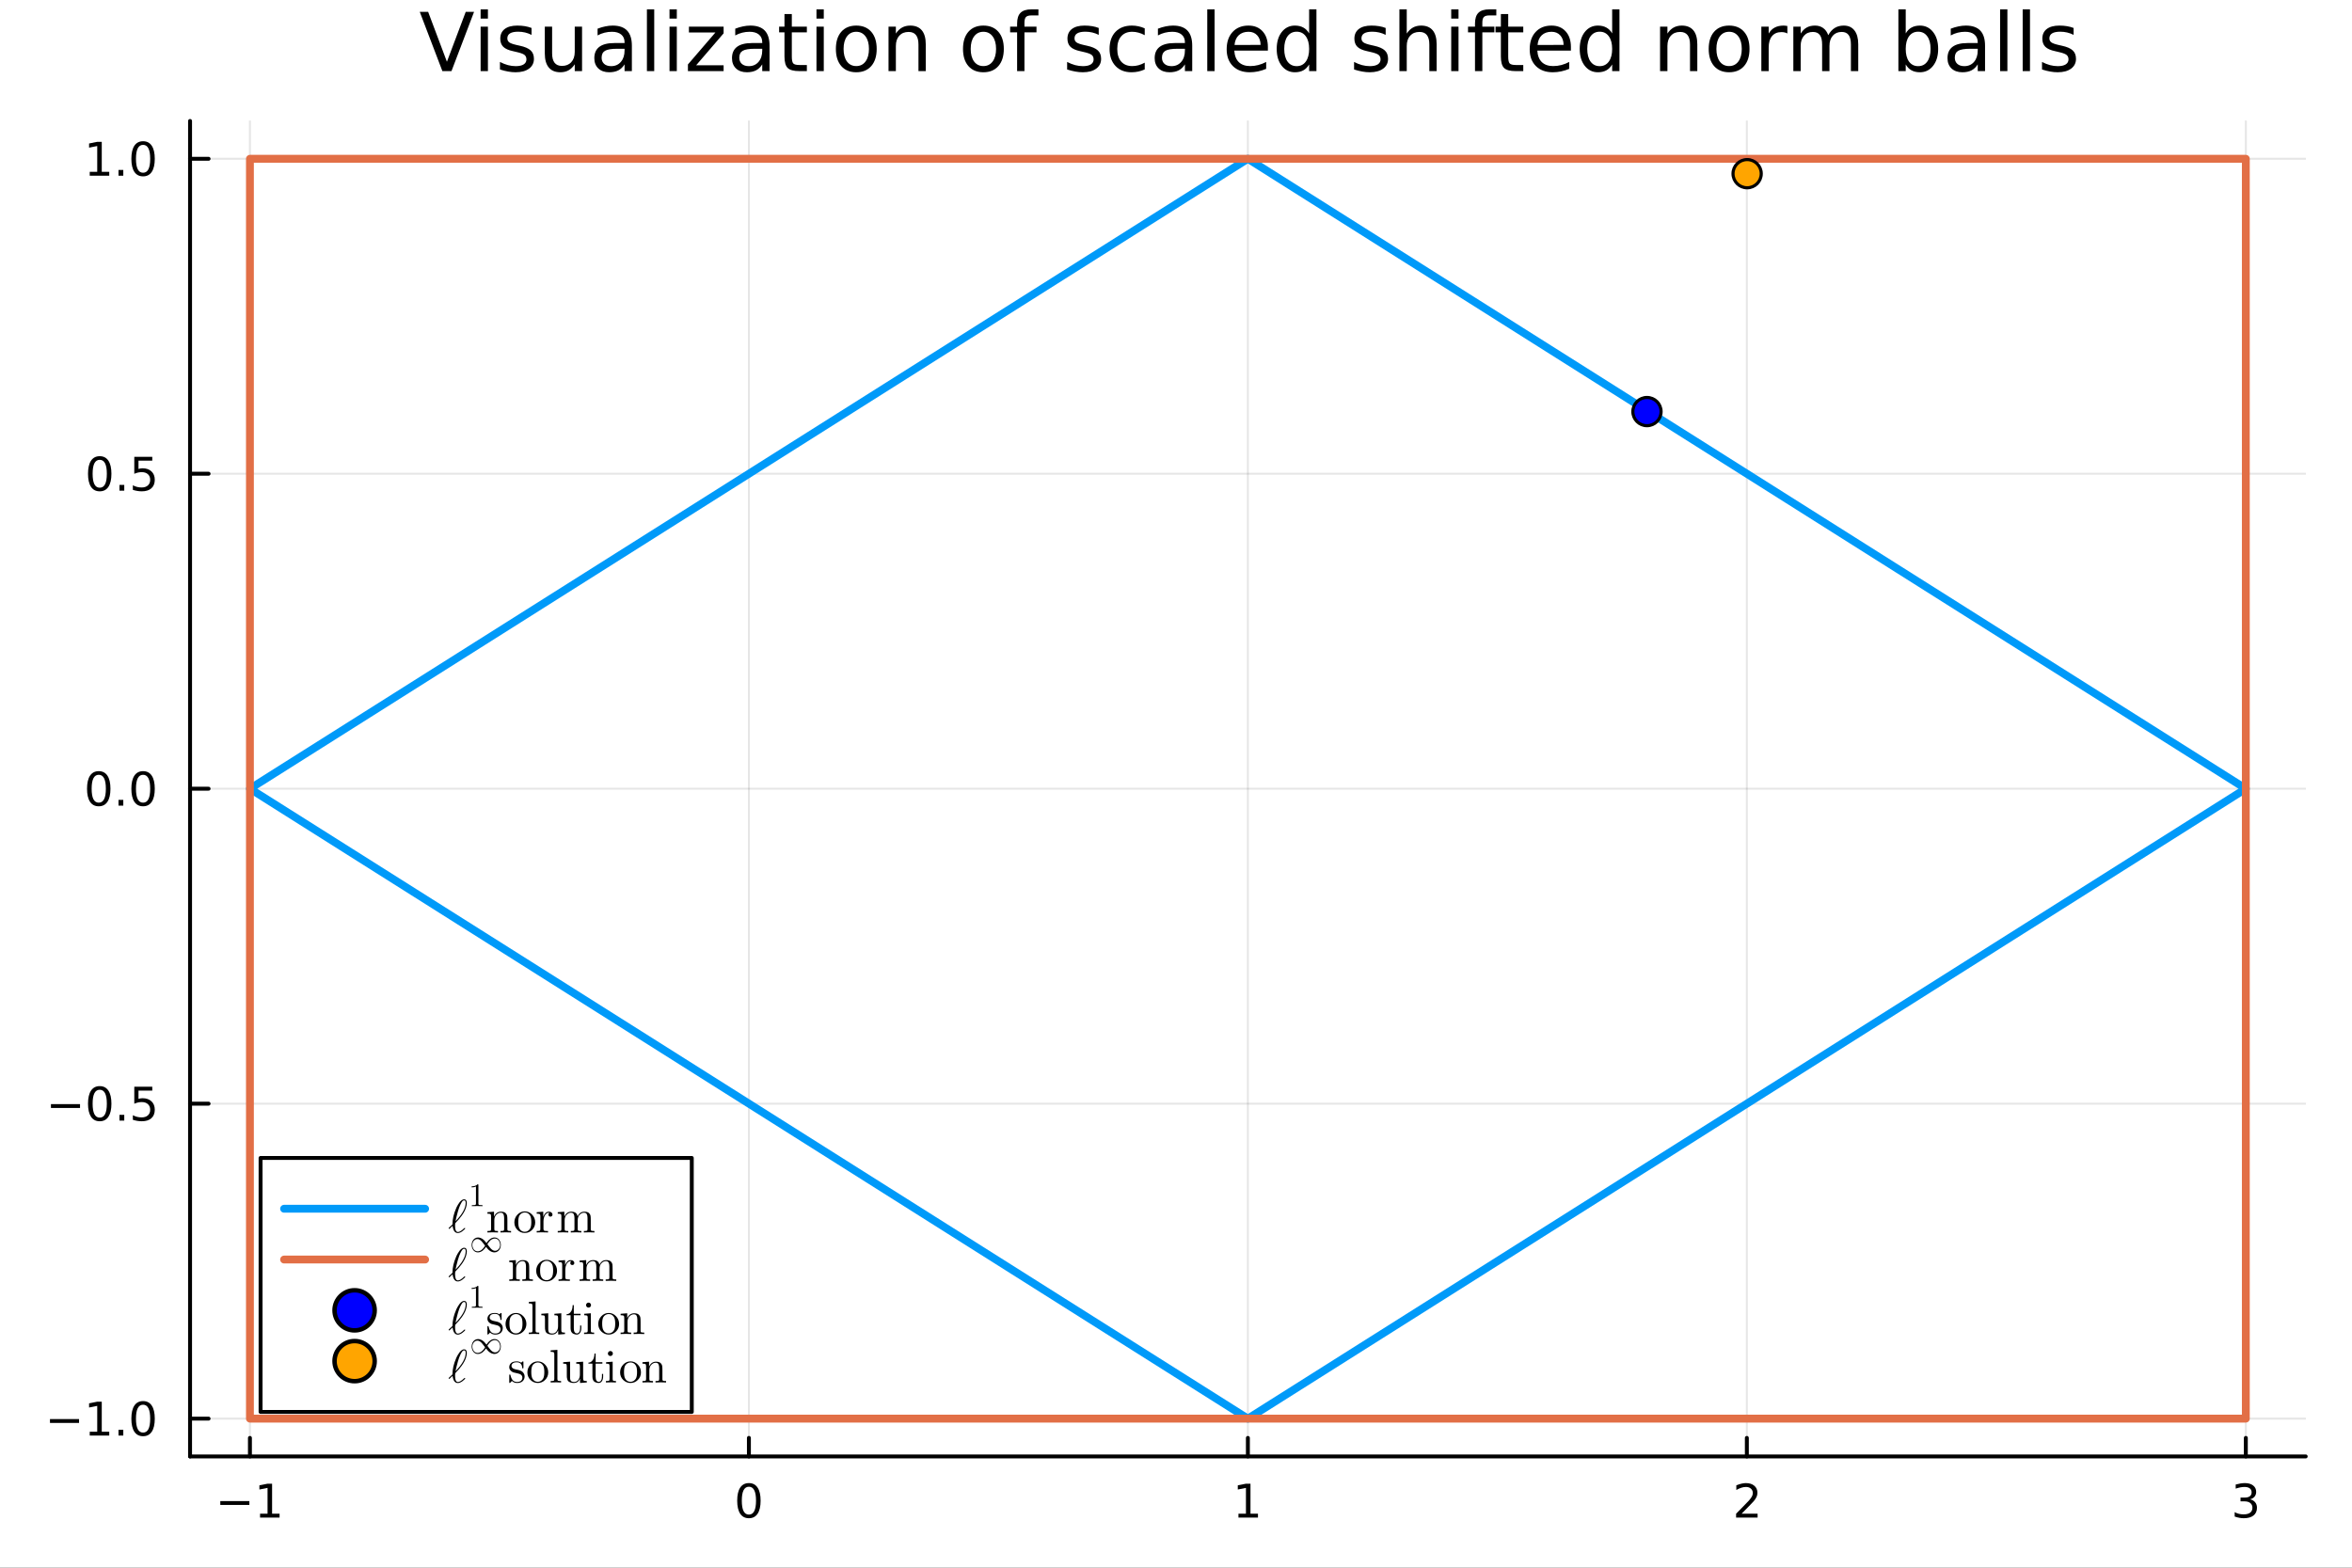 <?xml version="1.0" encoding="utf-8"?>
<svg xmlns="http://www.w3.org/2000/svg" xmlns:xlink="http://www.w3.org/1999/xlink" width="600" height="400" viewBox="0 0 2400 1600">
<rect x="0" y="0" width="2400" height="1600" fill="#333333" stroke="none"/>
<defs>
  <clipPath id="clip250">
    <rect x="0" y="0" width="2400" height="1600"/>
  </clipPath>
</defs>
<path clip-path="url(#clip250)" d="M0 1600 L2400 1600 L2400 0 L0 0  Z" fill="#ffffff" fill-rule="evenodd" fill-opacity="1"/>
<defs>
  <clipPath id="clip251">
    <rect x="480" y="0" width="1681" height="1600"/>
  </clipPath>
</defs>
<path clip-path="url(#clip250)" d="M193.936 1486.45 L2352.76 1486.45 L2352.76 123.472 L193.936 123.472  Z" fill="#ffffff" fill-rule="evenodd" fill-opacity="1"/>
<defs>
  <clipPath id="clip252">
    <rect x="193" y="123" width="2160" height="1364"/>
  </clipPath>
</defs>
<polyline clip-path="url(#clip252)" style="stroke:#000000; stroke-linecap:round; stroke-linejoin:round; stroke-width:2; stroke-opacity:0.1; fill:none" points="255.035,1486.45 255.035,123.472 "/>
<polyline clip-path="url(#clip252)" style="stroke:#000000; stroke-linecap:round; stroke-linejoin:round; stroke-width:2; stroke-opacity:0.1; fill:none" points="764.19,1486.45 764.19,123.472 "/>
<polyline clip-path="url(#clip252)" style="stroke:#000000; stroke-linecap:round; stroke-linejoin:round; stroke-width:2; stroke-opacity:0.1; fill:none" points="1273.35,1486.45 1273.35,123.472 "/>
<polyline clip-path="url(#clip252)" style="stroke:#000000; stroke-linecap:round; stroke-linejoin:round; stroke-width:2; stroke-opacity:0.1; fill:none" points="1782.5,1486.45 1782.5,123.472 "/>
<polyline clip-path="url(#clip252)" style="stroke:#000000; stroke-linecap:round; stroke-linejoin:round; stroke-width:2; stroke-opacity:0.1; fill:none" points="2291.66,1486.45 2291.66,123.472 "/>
<polyline clip-path="url(#clip252)" style="stroke:#000000; stroke-linecap:round; stroke-linejoin:round; stroke-width:2; stroke-opacity:0.1; fill:none" points="193.936,1447.87 2352.76,1447.87 "/>
<polyline clip-path="url(#clip252)" style="stroke:#000000; stroke-linecap:round; stroke-linejoin:round; stroke-width:2; stroke-opacity:0.1; fill:none" points="193.936,1126.42 2352.76,1126.42 "/>
<polyline clip-path="url(#clip252)" style="stroke:#000000; stroke-linecap:round; stroke-linejoin:round; stroke-width:2; stroke-opacity:0.1; fill:none" points="193.936,804.96 2352.76,804.96 "/>
<polyline clip-path="url(#clip252)" style="stroke:#000000; stroke-linecap:round; stroke-linejoin:round; stroke-width:2; stroke-opacity:0.1; fill:none" points="193.936,483.503 2352.76,483.503 "/>
<polyline clip-path="url(#clip252)" style="stroke:#000000; stroke-linecap:round; stroke-linejoin:round; stroke-width:2; stroke-opacity:0.1; fill:none" points="193.936,162.047 2352.76,162.047 "/>
<polyline clip-path="url(#clip250)" style="stroke:#000000; stroke-linecap:round; stroke-linejoin:round; stroke-width:4; stroke-opacity:1; fill:none" points="193.936,1486.45 2352.76,1486.45 "/>
<polyline clip-path="url(#clip250)" style="stroke:#000000; stroke-linecap:round; stroke-linejoin:round; stroke-width:4; stroke-opacity:1; fill:none" points="255.035,1486.45 255.035,1467.55 "/>
<polyline clip-path="url(#clip250)" style="stroke:#000000; stroke-linecap:round; stroke-linejoin:round; stroke-width:4; stroke-opacity:1; fill:none" points="764.19,1486.45 764.19,1467.55 "/>
<polyline clip-path="url(#clip250)" style="stroke:#000000; stroke-linecap:round; stroke-linejoin:round; stroke-width:4; stroke-opacity:1; fill:none" points="1273.35,1486.45 1273.35,1467.55 "/>
<polyline clip-path="url(#clip250)" style="stroke:#000000; stroke-linecap:round; stroke-linejoin:round; stroke-width:4; stroke-opacity:1; fill:none" points="1782.5,1486.45 1782.5,1467.55 "/>
<polyline clip-path="url(#clip250)" style="stroke:#000000; stroke-linecap:round; stroke-linejoin:round; stroke-width:4; stroke-opacity:1; fill:none" points="2291.66,1486.45 2291.66,1467.55 "/>
<path clip-path="url(#clip250)" d="M224.792 1532.02 L254.468 1532.02 L254.468 1535.95 L224.792 1535.95 L224.792 1532.02 Z" fill="#000000" fill-rule="nonzero" fill-opacity="1" /><path clip-path="url(#clip250)" d="M265.37 1544.91 L273.009 1544.91 L273.009 1518.55 L264.699 1520.21 L264.699 1515.95 L272.963 1514.29 L277.639 1514.29 L277.639 1544.91 L285.278 1544.91 L285.278 1548.85 L265.37 1548.85 L265.37 1544.91 Z" fill="#000000" fill-rule="nonzero" fill-opacity="1" /><path clip-path="url(#clip250)" d="M764.19 1517.37 Q760.579 1517.37 758.751 1520.93 Q756.945 1524.47 756.945 1531.6 Q756.945 1538.71 758.751 1542.27 Q760.579 1545.82 764.19 1545.82 Q767.825 1545.82 769.63 1542.27 Q771.459 1538.71 771.459 1531.6 Q771.459 1524.47 769.63 1520.93 Q767.825 1517.37 764.19 1517.37 M764.19 1513.66 Q770 1513.66 773.056 1518.27 Q776.135 1522.85 776.135 1531.6 Q776.135 1540.33 773.056 1544.94 Q770 1549.52 764.19 1549.52 Q758.38 1549.52 755.301 1544.94 Q752.246 1540.33 752.246 1531.6 Q752.246 1522.85 755.301 1518.27 Q758.38 1513.66 764.19 1513.66 Z" fill="#000000" fill-rule="nonzero" fill-opacity="1" /><path clip-path="url(#clip250)" d="M1263.73 1544.91 L1271.37 1544.91 L1271.37 1518.55 L1263.06 1520.21 L1263.06 1515.95 L1271.32 1514.29 L1276 1514.29 L1276 1544.91 L1283.64 1544.91 L1283.64 1548.85 L1263.73 1548.85 L1263.73 1544.91 Z" fill="#000000" fill-rule="nonzero" fill-opacity="1" /><path clip-path="url(#clip250)" d="M1777.15 1544.91 L1793.47 1544.91 L1793.47 1548.85 L1771.53 1548.85 L1771.53 1544.91 Q1774.19 1542.16 1778.77 1537.53 Q1783.38 1532.88 1784.56 1531.53 Q1786.81 1529.01 1787.69 1527.27 Q1788.59 1525.51 1788.59 1523.82 Q1788.59 1521.07 1786.65 1519.33 Q1784.72 1517.6 1781.62 1517.6 Q1779.42 1517.6 1776.97 1518.36 Q1774.54 1519.13 1771.76 1520.68 L1771.76 1515.95 Q1774.58 1514.82 1777.04 1514.24 Q1779.49 1513.66 1781.53 1513.66 Q1786.9 1513.66 1790.09 1516.35 Q1793.29 1519.03 1793.29 1523.52 Q1793.29 1525.65 1792.48 1527.57 Q1791.69 1529.47 1789.58 1532.07 Q1789.01 1532.74 1785.9 1535.95 Q1782.8 1539.15 1777.15 1544.91 Z" fill="#000000" fill-rule="nonzero" fill-opacity="1" /><path clip-path="url(#clip250)" d="M2295.9 1530.21 Q2299.26 1530.93 2301.14 1533.2 Q2303.03 1535.47 2303.03 1538.8 Q2303.03 1543.92 2299.52 1546.72 Q2296 1549.52 2289.52 1549.52 Q2287.34 1549.52 2285.03 1549.08 Q2282.73 1548.66 2280.28 1547.81 L2280.28 1543.29 Q2282.22 1544.43 2284.54 1545.01 Q2286.85 1545.58 2289.38 1545.58 Q2293.78 1545.58 2296.07 1543.85 Q2298.38 1542.11 2298.38 1538.8 Q2298.38 1535.75 2296.23 1534.03 Q2294.1 1532.3 2290.28 1532.3 L2286.25 1532.3 L2286.25 1528.45 L2290.47 1528.45 Q2293.91 1528.45 2295.74 1527.09 Q2297.57 1525.7 2297.57 1523.11 Q2297.57 1520.45 2295.67 1519.03 Q2293.8 1517.6 2290.28 1517.6 Q2288.36 1517.6 2286.16 1518.01 Q2283.96 1518.43 2281.32 1519.31 L2281.32 1515.14 Q2283.98 1514.4 2286.3 1514.03 Q2288.64 1513.66 2290.7 1513.66 Q2296.02 1513.66 2299.12 1516.09 Q2302.22 1518.5 2302.22 1522.62 Q2302.22 1525.49 2300.58 1527.48 Q2298.94 1529.45 2295.9 1530.21 Z" fill="#000000" fill-rule="nonzero" fill-opacity="1" /><polyline clip-path="url(#clip250)" style="stroke:#000000; stroke-linecap:round; stroke-linejoin:round; stroke-width:4; stroke-opacity:1; fill:none" points="193.936,1486.45 193.936,123.472 "/>
<polyline clip-path="url(#clip250)" style="stroke:#000000; stroke-linecap:round; stroke-linejoin:round; stroke-width:4; stroke-opacity:1; fill:none" points="193.936,1447.87 212.834,1447.87 "/>
<polyline clip-path="url(#clip250)" style="stroke:#000000; stroke-linecap:round; stroke-linejoin:round; stroke-width:4; stroke-opacity:1; fill:none" points="193.936,1126.42 212.834,1126.42 "/>
<polyline clip-path="url(#clip250)" style="stroke:#000000; stroke-linecap:round; stroke-linejoin:round; stroke-width:4; stroke-opacity:1; fill:none" points="193.936,804.96 212.834,804.96 "/>
<polyline clip-path="url(#clip250)" style="stroke:#000000; stroke-linecap:round; stroke-linejoin:round; stroke-width:4; stroke-opacity:1; fill:none" points="193.936,483.503 212.834,483.503 "/>
<polyline clip-path="url(#clip250)" style="stroke:#000000; stroke-linecap:round; stroke-linejoin:round; stroke-width:4; stroke-opacity:1; fill:none" points="193.936,162.047 212.834,162.047 "/>
<path clip-path="url(#clip250)" d="M50.992 1448.32 L80.668 1448.32 L80.668 1452.26 L50.992 1452.26 L50.992 1448.32 Z" fill="#000000" fill-rule="nonzero" fill-opacity="1" /><path clip-path="url(#clip250)" d="M91.571 1461.22 L99.21 1461.22 L99.21 1434.85 L90.899 1436.52 L90.899 1432.26 L99.163 1430.59 L103.839 1430.59 L103.839 1461.22 L111.478 1461.22 L111.478 1465.15 L91.571 1465.15 L91.571 1461.22 Z" fill="#000000" fill-rule="nonzero" fill-opacity="1" /><path clip-path="url(#clip250)" d="M120.922 1459.27 L125.807 1459.27 L125.807 1465.15 L120.922 1465.15 L120.922 1459.27 Z" fill="#000000" fill-rule="nonzero" fill-opacity="1" /><path clip-path="url(#clip250)" d="M145.992 1433.67 Q142.381 1433.67 140.552 1437.24 Q138.746 1440.78 138.746 1447.91 Q138.746 1455.01 140.552 1458.58 Q142.381 1462.12 145.992 1462.12 Q149.626 1462.12 151.431 1458.58 Q153.26 1455.01 153.26 1447.91 Q153.26 1440.78 151.431 1437.24 Q149.626 1433.67 145.992 1433.67 M145.992 1429.97 Q151.802 1429.97 154.857 1434.57 Q157.936 1439.16 157.936 1447.91 Q157.936 1456.63 154.857 1461.24 Q151.802 1465.82 145.992 1465.82 Q140.181 1465.82 137.103 1461.24 Q134.047 1456.63 134.047 1447.91 Q134.047 1439.16 137.103 1434.57 Q140.181 1429.97 145.992 1429.97 Z" fill="#000000" fill-rule="nonzero" fill-opacity="1" /><path clip-path="url(#clip250)" d="M51.987 1126.87 L81.663 1126.87 L81.663 1130.8 L51.987 1130.8 L51.987 1126.87 Z" fill="#000000" fill-rule="nonzero" fill-opacity="1" /><path clip-path="url(#clip250)" d="M101.756 1112.22 Q98.145 1112.22 96.316 1115.78 Q94.51 1119.32 94.51 1126.45 Q94.51 1133.56 96.316 1137.12 Q98.145 1140.66 101.756 1140.66 Q105.39 1140.66 107.196 1137.12 Q109.024 1133.56 109.024 1126.45 Q109.024 1119.32 107.196 1115.78 Q105.39 1112.22 101.756 1112.22 M101.756 1108.51 Q107.566 1108.51 110.621 1113.12 Q113.7 1117.7 113.7 1126.45 Q113.7 1135.18 110.621 1139.78 Q107.566 1144.37 101.756 1144.37 Q95.946 1144.37 92.867 1139.78 Q89.811 1135.18 89.811 1126.45 Q89.811 1117.7 92.867 1113.12 Q95.946 1108.51 101.756 1108.51 Z" fill="#000000" fill-rule="nonzero" fill-opacity="1" /><path clip-path="url(#clip250)" d="M121.918 1137.82 L126.802 1137.82 L126.802 1143.7 L121.918 1143.7 L121.918 1137.82 Z" fill="#000000" fill-rule="nonzero" fill-opacity="1" /><path clip-path="url(#clip250)" d="M137.033 1109.14 L155.39 1109.14 L155.39 1113.07 L141.316 1113.07 L141.316 1121.54 Q142.334 1121.2 143.353 1121.03 Q144.371 1120.85 145.39 1120.85 Q151.177 1120.85 154.556 1124.02 Q157.936 1127.19 157.936 1132.61 Q157.936 1138.19 154.464 1141.29 Q150.992 1144.37 144.672 1144.37 Q142.496 1144.37 140.228 1144 Q137.982 1143.63 135.575 1142.89 L135.575 1138.19 Q137.658 1139.32 139.881 1139.88 Q142.103 1140.43 144.58 1140.43 Q148.584 1140.43 150.922 1138.33 Q153.26 1136.22 153.26 1132.61 Q153.26 1129 150.922 1126.89 Q148.584 1124.78 144.58 1124.78 Q142.705 1124.78 140.83 1125.2 Q138.978 1125.62 137.033 1126.5 L137.033 1109.14 Z" fill="#000000" fill-rule="nonzero" fill-opacity="1" /><path clip-path="url(#clip250)" d="M100.76 790.759 Q97.149 790.759 95.321 794.323 Q93.515 797.865 93.515 804.995 Q93.515 812.101 95.321 815.666 Q97.149 819.208 100.76 819.208 Q104.395 819.208 106.2 815.666 Q108.029 812.101 108.029 804.995 Q108.029 797.865 106.2 794.323 Q104.395 790.759 100.76 790.759 M100.76 787.055 Q106.571 787.055 109.626 791.661 Q112.705 796.245 112.705 804.995 Q112.705 813.722 109.626 818.328 Q106.571 822.911 100.76 822.911 Q94.95 822.911 91.871 818.328 Q88.816 813.722 88.816 804.995 Q88.816 796.245 91.871 791.661 Q94.95 787.055 100.76 787.055 Z" fill="#000000" fill-rule="nonzero" fill-opacity="1" /><path clip-path="url(#clip250)" d="M120.922 816.36 L125.807 816.36 L125.807 822.24 L120.922 822.24 L120.922 816.36 Z" fill="#000000" fill-rule="nonzero" fill-opacity="1" /><path clip-path="url(#clip250)" d="M145.992 790.759 Q142.381 790.759 140.552 794.323 Q138.746 797.865 138.746 804.995 Q138.746 812.101 140.552 815.666 Q142.381 819.208 145.992 819.208 Q149.626 819.208 151.431 815.666 Q153.26 812.101 153.26 804.995 Q153.26 797.865 151.431 794.323 Q149.626 790.759 145.992 790.759 M145.992 787.055 Q151.802 787.055 154.857 791.661 Q157.936 796.245 157.936 804.995 Q157.936 813.722 154.857 818.328 Q151.802 822.911 145.992 822.911 Q140.181 822.911 137.103 818.328 Q134.047 813.722 134.047 804.995 Q134.047 796.245 137.103 791.661 Q140.181 787.055 145.992 787.055 Z" fill="#000000" fill-rule="nonzero" fill-opacity="1" /><path clip-path="url(#clip250)" d="M101.756 469.302 Q98.145 469.302 96.316 472.867 Q94.51 476.409 94.51 483.538 Q94.51 490.645 96.316 494.209 Q98.145 497.751 101.756 497.751 Q105.39 497.751 107.196 494.209 Q109.024 490.645 109.024 483.538 Q109.024 476.409 107.196 472.867 Q105.39 469.302 101.756 469.302 M101.756 465.598 Q107.566 465.598 110.621 470.205 Q113.7 474.788 113.7 483.538 Q113.7 492.265 110.621 496.871 Q107.566 501.455 101.756 501.455 Q95.946 501.455 92.867 496.871 Q89.811 492.265 89.811 483.538 Q89.811 474.788 92.867 470.205 Q95.946 465.598 101.756 465.598 Z" fill="#000000" fill-rule="nonzero" fill-opacity="1" /><path clip-path="url(#clip250)" d="M121.918 494.904 L126.802 494.904 L126.802 500.783 L121.918 500.783 L121.918 494.904 Z" fill="#000000" fill-rule="nonzero" fill-opacity="1" /><path clip-path="url(#clip250)" d="M137.033 466.223 L155.39 466.223 L155.39 470.159 L141.316 470.159 L141.316 478.631 Q142.334 478.284 143.353 478.122 Q144.371 477.936 145.39 477.936 Q151.177 477.936 154.556 481.108 Q157.936 484.279 157.936 489.696 Q157.936 495.274 154.464 498.376 Q150.992 501.455 144.672 501.455 Q142.496 501.455 140.228 501.084 Q137.982 500.714 135.575 499.973 L135.575 495.274 Q137.658 496.408 139.881 496.964 Q142.103 497.52 144.58 497.52 Q148.584 497.52 150.922 495.413 Q153.26 493.307 153.26 489.696 Q153.26 486.084 150.922 483.978 Q148.584 481.872 144.58 481.872 Q142.705 481.872 140.83 482.288 Q138.978 482.705 137.033 483.584 L137.033 466.223 Z" fill="#000000" fill-rule="nonzero" fill-opacity="1" /><path clip-path="url(#clip250)" d="M91.571 175.392 L99.21 175.392 L99.21 149.026 L90.899 150.693 L90.899 146.434 L99.163 144.767 L103.839 144.767 L103.839 175.392 L111.478 175.392 L111.478 179.327 L91.571 179.327 L91.571 175.392 Z" fill="#000000" fill-rule="nonzero" fill-opacity="1" /><path clip-path="url(#clip250)" d="M120.922 173.447 L125.807 173.447 L125.807 179.327 L120.922 179.327 L120.922 173.447 Z" fill="#000000" fill-rule="nonzero" fill-opacity="1" /><path clip-path="url(#clip250)" d="M145.992 147.846 Q142.381 147.846 140.552 151.41 Q138.746 154.952 138.746 162.082 Q138.746 169.188 140.552 172.753 Q142.381 176.295 145.992 176.295 Q149.626 176.295 151.431 172.753 Q153.26 169.188 153.26 162.082 Q153.26 154.952 151.431 151.41 Q149.626 147.846 145.992 147.846 M145.992 144.142 Q151.802 144.142 154.857 148.748 Q157.936 153.332 157.936 162.082 Q157.936 170.808 154.857 175.415 Q151.802 179.998 145.992 179.998 Q140.181 179.998 137.103 175.415 Q134.047 170.808 134.047 162.082 Q134.047 153.332 137.103 148.748 Q140.181 144.142 145.992 144.142 Z" fill="#000000" fill-rule="nonzero" fill-opacity="1" /><path clip-path="url(#clip250)" d="M451.417 72.576 L428.327 12.096 L436.875 12.096 L456.036 63.016 L475.237 12.096 L483.744 12.096 L460.694 72.576 L451.417 72.576 Z" fill="#000000" fill-rule="nonzero" fill-opacity="1" /><path clip-path="url(#clip250)" d="M490.428 27.206 L497.881 27.206 L497.881 72.576 L490.428 72.576 L490.428 27.206 M490.428 9.544 L497.881 9.544 L497.881 18.983 L490.428 18.983 L490.428 9.544 Z" fill="#000000" fill-rule="nonzero" fill-opacity="1" /><path clip-path="url(#clip250)" d="M542.401 28.543 L542.401 35.591 Q539.241 33.971 535.838 33.161 Q532.436 32.35 528.79 32.35 Q523.24 32.35 520.445 34.052 Q517.69 35.753 517.69 39.156 Q517.69 41.749 519.675 43.248 Q521.66 44.706 527.656 46.043 L530.208 46.61 Q538.147 48.311 541.469 51.43 Q544.831 54.509 544.831 60.059 Q544.831 66.378 539.808 70.064 Q534.826 73.751 526.076 73.751 Q522.43 73.751 518.46 73.022 Q514.531 72.333 510.156 70.915 L510.156 63.218 Q514.288 65.365 518.298 66.459 Q522.308 67.512 526.238 67.512 Q531.504 67.512 534.339 65.73 Q537.175 63.907 537.175 60.626 Q537.175 57.588 535.109 55.967 Q533.084 54.347 526.157 52.848 L523.564 52.24 Q516.637 50.782 513.558 47.785 Q510.48 44.746 510.48 39.48 Q510.48 33.08 515.017 29.596 Q519.554 26.112 527.899 26.112 Q532.03 26.112 535.676 26.72 Q539.322 27.327 542.401 28.543 Z" fill="#000000" fill-rule="nonzero" fill-opacity="1" /><path clip-path="url(#clip250)" d="M555.931 54.671 L555.931 27.206 L563.384 27.206 L563.384 54.387 Q563.384 60.828 565.896 64.069 Q568.408 67.269 573.431 67.269 Q579.467 67.269 582.95 63.421 Q586.475 59.573 586.475 52.929 L586.475 27.206 L593.928 27.206 L593.928 72.576 L586.475 72.576 L586.475 65.608 Q583.761 69.74 580.155 71.766 Q576.59 73.751 571.851 73.751 Q564.033 73.751 559.982 68.89 Q555.931 64.029 555.931 54.671 M574.687 26.112 L574.687 26.112 Z" fill="#000000" fill-rule="nonzero" fill-opacity="1" /><path clip-path="url(#clip250)" d="M629.9 49.769 Q620.867 49.769 617.383 51.835 Q613.899 53.901 613.899 58.884 Q613.899 62.854 616.492 65.203 Q619.125 67.512 623.621 67.512 Q629.819 67.512 633.546 63.137 Q637.313 58.722 637.313 51.43 L637.313 49.769 L629.9 49.769 M644.767 46.691 L644.767 72.576 L637.313 72.576 L637.313 65.689 Q634.761 69.821 630.954 71.806 Q627.146 73.751 621.636 73.751 Q614.669 73.751 610.537 69.862 Q606.446 65.933 606.446 59.37 Q606.446 51.714 611.55 47.825 Q616.694 43.936 626.862 43.936 L637.313 43.936 L637.313 43.207 Q637.313 38.062 633.911 35.267 Q630.548 32.431 624.432 32.431 Q620.543 32.431 616.856 33.363 Q613.17 34.295 609.767 36.158 L609.767 29.272 Q613.859 27.692 617.707 26.922 Q621.555 26.112 625.201 26.112 Q635.045 26.112 639.906 31.216 Q644.767 36.32 644.767 46.691 Z" fill="#000000" fill-rule="nonzero" fill-opacity="1" /><path clip-path="url(#clip250)" d="M660.12 9.544 L667.574 9.544 L667.574 72.576 L660.12 72.576 L660.12 9.544 Z" fill="#000000" fill-rule="nonzero" fill-opacity="1" /><path clip-path="url(#clip250)" d="M683.17 27.206 L690.623 27.206 L690.623 72.576 L683.17 72.576 L683.17 27.206 M683.17 9.544 L690.623 9.544 L690.623 18.983 L683.17 18.983 L683.17 9.544 Z" fill="#000000" fill-rule="nonzero" fill-opacity="1" /><path clip-path="url(#clip250)" d="M702.979 27.206 L738.384 27.206 L738.384 34.011 L710.351 66.621 L738.384 66.621 L738.384 72.576 L701.966 72.576 L701.966 65.77 L729.998 33.161 L702.979 33.161 L702.979 27.206 Z" fill="#000000" fill-rule="nonzero" fill-opacity="1" /><path clip-path="url(#clip250)" d="M770.386 49.769 Q761.352 49.769 757.868 51.835 Q754.385 53.901 754.385 58.884 Q754.385 62.854 756.977 65.203 Q759.61 67.512 764.107 67.512 Q770.305 67.512 774.031 63.137 Q777.799 58.722 777.799 51.43 L777.799 49.769 L770.386 49.769 M785.253 46.691 L785.253 72.576 L777.799 72.576 L777.799 65.689 Q775.247 69.821 771.439 71.806 Q767.631 73.751 762.122 73.751 Q755.154 73.751 751.022 69.862 Q746.931 65.933 746.931 59.37 Q746.931 51.714 752.035 47.825 Q757.18 43.936 767.348 43.936 L777.799 43.936 L777.799 43.207 Q777.799 38.062 774.396 35.267 Q771.034 32.431 764.917 32.431 Q761.028 32.431 757.342 33.363 Q753.655 34.295 750.253 36.158 L750.253 29.272 Q754.344 27.692 758.192 26.922 Q762.041 26.112 765.687 26.112 Q775.53 26.112 780.391 31.216 Q785.253 36.32 785.253 46.691 Z" fill="#000000" fill-rule="nonzero" fill-opacity="1" /><path clip-path="url(#clip250)" d="M807.978 14.324 L807.978 27.206 L823.331 27.206 L823.331 32.999 L807.978 32.999 L807.978 57.628 Q807.978 63.178 809.477 64.758 Q811.016 66.338 815.675 66.338 L823.331 66.338 L823.331 72.576 L815.675 72.576 Q807.046 72.576 803.765 69.376 Q800.484 66.135 800.484 57.628 L800.484 32.999 L795.015 32.999 L795.015 27.206 L800.484 27.206 L800.484 14.324 L807.978 14.324 Z" fill="#000000" fill-rule="nonzero" fill-opacity="1" /><path clip-path="url(#clip250)" d="M833.134 27.206 L840.588 27.206 L840.588 72.576 L833.134 72.576 L833.134 27.206 M833.134 9.544 L840.588 9.544 L840.588 18.983 L833.134 18.983 L833.134 9.544 Z" fill="#000000" fill-rule="nonzero" fill-opacity="1" /><path clip-path="url(#clip250)" d="M873.765 32.431 Q867.769 32.431 864.286 37.131 Q860.802 41.789 860.802 49.931 Q860.802 58.074 864.245 62.773 Q867.729 67.431 873.765 67.431 Q879.72 67.431 883.203 62.732 Q886.687 58.033 886.687 49.931 Q886.687 41.87 883.203 37.171 Q879.72 32.431 873.765 32.431 M873.765 26.112 Q883.487 26.112 889.037 32.431 Q894.586 38.751 894.586 49.931 Q894.586 61.071 889.037 67.431 Q883.487 73.751 873.765 73.751 Q864.002 73.751 858.452 67.431 Q852.943 61.071 852.943 49.931 Q852.943 38.751 858.452 32.431 Q864.002 26.112 873.765 26.112 Z" fill="#000000" fill-rule="nonzero" fill-opacity="1" /><path clip-path="url(#clip250)" d="M944.656 45.192 L944.656 72.576 L937.202 72.576 L937.202 45.435 Q937.202 38.994 934.69 35.794 Q932.179 32.594 927.156 32.594 Q921.12 32.594 917.636 36.442 Q914.152 40.29 914.152 46.934 L914.152 72.576 L906.658 72.576 L906.658 27.206 L914.152 27.206 L914.152 34.254 Q916.826 30.163 920.431 28.138 Q924.077 26.112 928.817 26.112 Q936.635 26.112 940.645 30.973 Q944.656 35.794 944.656 45.192 Z" fill="#000000" fill-rule="nonzero" fill-opacity="1" /><path clip-path="url(#clip250)" d="M1003.47 32.431 Q997.479 32.431 993.996 37.131 Q990.512 41.789 990.512 49.931 Q990.512 58.074 993.955 62.773 Q997.439 67.431 1003.47 67.431 Q1009.43 67.431 1012.91 62.732 Q1016.4 58.033 1016.4 49.931 Q1016.4 41.87 1012.91 37.171 Q1009.43 32.431 1003.47 32.431 M1003.47 26.112 Q1013.2 26.112 1018.75 32.431 Q1024.3 38.751 1024.3 49.931 Q1024.3 61.071 1018.75 67.431 Q1013.2 73.751 1003.47 73.751 Q993.712 73.751 988.162 67.431 Q982.653 61.071 982.653 49.931 Q982.653 38.751 988.162 32.431 Q993.712 26.112 1003.47 26.112 Z" fill="#000000" fill-rule="nonzero" fill-opacity="1" /><path clip-path="url(#clip250)" d="M1059.62 9.544 L1059.62 15.742 L1052.49 15.742 Q1048.48 15.742 1046.9 17.362 Q1045.36 18.983 1045.36 23.195 L1045.36 27.206 L1057.64 27.206 L1057.64 32.999 L1045.36 32.999 L1045.36 72.576 L1037.87 72.576 L1037.87 32.999 L1030.74 32.999 L1030.74 27.206 L1037.87 27.206 L1037.87 24.046 Q1037.87 16.471 1041.39 13.028 Q1044.92 9.544 1052.57 9.544 L1059.62 9.544 Z" fill="#000000" fill-rule="nonzero" fill-opacity="1" /><path clip-path="url(#clip250)" d="M1121.15 28.543 L1121.15 35.591 Q1117.99 33.971 1114.59 33.161 Q1111.19 32.35 1107.54 32.35 Q1101.99 32.35 1099.2 34.052 Q1096.44 35.753 1096.44 39.156 Q1096.44 41.749 1098.43 43.248 Q1100.41 44.706 1106.41 46.043 L1108.96 46.61 Q1116.9 48.311 1120.22 51.43 Q1123.58 54.509 1123.58 60.059 Q1123.58 66.378 1118.56 70.064 Q1113.58 73.751 1104.83 73.751 Q1101.18 73.751 1097.21 73.022 Q1093.28 72.333 1088.91 70.915 L1088.91 63.218 Q1093.04 65.365 1097.05 66.459 Q1101.06 67.512 1104.99 67.512 Q1110.26 67.512 1113.09 65.73 Q1115.93 63.907 1115.93 60.626 Q1115.93 57.588 1113.86 55.967 Q1111.84 54.347 1104.91 52.848 L1102.32 52.24 Q1095.39 50.782 1092.31 47.785 Q1089.23 44.746 1089.23 39.48 Q1089.23 33.08 1093.77 29.596 Q1098.31 26.112 1106.65 26.112 Q1110.78 26.112 1114.43 26.72 Q1118.07 27.327 1121.15 28.543 Z" fill="#000000" fill-rule="nonzero" fill-opacity="1" /><path clip-path="url(#clip250)" d="M1168.1 28.948 L1168.1 35.915 Q1164.94 34.173 1161.74 33.323 Q1158.58 32.431 1155.34 32.431 Q1148.09 32.431 1144.08 37.05 Q1140.07 41.627 1140.07 49.931 Q1140.07 58.236 1144.08 62.854 Q1148.09 67.431 1155.34 67.431 Q1158.58 67.431 1161.74 66.581 Q1164.94 65.689 1168.1 63.948 L1168.1 70.834 Q1164.98 72.292 1161.62 73.022 Q1158.3 73.751 1154.53 73.751 Q1144.28 73.751 1138.25 67.31 Q1132.21 60.869 1132.21 49.931 Q1132.21 38.832 1138.29 32.472 Q1144.41 26.112 1155.02 26.112 Q1158.46 26.112 1161.74 26.841 Q1165.02 27.53 1168.1 28.948 Z" fill="#000000" fill-rule="nonzero" fill-opacity="1" /><path clip-path="url(#clip250)" d="M1201.69 49.769 Q1192.65 49.769 1189.17 51.835 Q1185.68 53.901 1185.68 58.884 Q1185.68 62.854 1188.28 65.203 Q1190.91 67.512 1195.41 67.512 Q1201.6 67.512 1205.33 63.137 Q1209.1 58.722 1209.1 51.43 L1209.1 49.769 L1201.69 49.769 M1216.55 46.691 L1216.55 72.576 L1209.1 72.576 L1209.1 65.689 Q1206.55 69.821 1202.74 71.806 Q1198.93 73.751 1193.42 73.751 Q1186.45 73.751 1182.32 69.862 Q1178.23 65.933 1178.23 59.37 Q1178.23 51.714 1183.33 47.825 Q1188.48 43.936 1198.65 43.936 L1209.1 43.936 L1209.1 43.207 Q1209.1 38.062 1205.7 35.267 Q1202.33 32.431 1196.22 32.431 Q1192.33 32.431 1188.64 33.363 Q1184.96 34.295 1181.55 36.158 L1181.55 29.272 Q1185.64 27.692 1189.49 26.922 Q1193.34 26.112 1196.99 26.112 Q1206.83 26.112 1211.69 31.216 Q1216.55 36.32 1216.55 46.691 Z" fill="#000000" fill-rule="nonzero" fill-opacity="1" /><path clip-path="url(#clip250)" d="M1231.91 9.544 L1239.36 9.544 L1239.36 72.576 L1231.91 72.576 L1231.91 9.544 Z" fill="#000000" fill-rule="nonzero" fill-opacity="1" /><path clip-path="url(#clip250)" d="M1293.76 48.028 L1293.76 51.673 L1259.49 51.673 Q1259.98 59.37 1264.11 63.421 Q1268.28 67.431 1275.7 67.431 Q1279.99 67.431 1284 66.378 Q1288.05 65.325 1292.02 63.218 L1292.02 70.267 Q1288.01 71.968 1283.8 72.86 Q1279.58 73.751 1275.25 73.751 Q1264.39 73.751 1258.03 67.431 Q1251.71 61.112 1251.71 50.337 Q1251.71 39.197 1257.71 32.675 Q1263.75 26.112 1273.95 26.112 Q1283.11 26.112 1288.42 32.026 Q1293.76 37.9 1293.76 48.028 M1286.31 45.84 Q1286.23 39.723 1282.87 36.077 Q1279.54 32.431 1274.03 32.431 Q1267.8 32.431 1264.03 35.956 Q1260.3 39.48 1259.73 45.88 L1286.31 45.84 Z" fill="#000000" fill-rule="nonzero" fill-opacity="1" /><path clip-path="url(#clip250)" d="M1335.85 34.092 L1335.85 9.544 L1343.31 9.544 L1343.31 72.576 L1335.85 72.576 L1335.85 65.77 Q1333.5 69.821 1329.9 71.806 Q1326.33 73.751 1321.31 73.751 Q1313.09 73.751 1307.9 67.188 Q1302.76 60.626 1302.76 49.931 Q1302.76 39.237 1307.9 32.675 Q1313.09 26.112 1321.31 26.112 Q1326.33 26.112 1329.9 28.097 Q1333.5 30.041 1335.85 34.092 M1310.45 49.931 Q1310.45 58.155 1313.81 62.854 Q1317.22 67.512 1323.13 67.512 Q1329.05 67.512 1332.45 62.854 Q1335.85 58.155 1335.85 49.931 Q1335.85 41.708 1332.45 37.05 Q1329.05 32.35 1323.13 32.35 Q1317.22 32.35 1313.81 37.05 Q1310.45 41.708 1310.45 49.931 Z" fill="#000000" fill-rule="nonzero" fill-opacity="1" /><path clip-path="url(#clip250)" d="M1413.95 28.543 L1413.95 35.591 Q1410.79 33.971 1407.39 33.161 Q1403.99 32.35 1400.34 32.35 Q1394.79 32.35 1392 34.052 Q1389.24 35.753 1389.24 39.156 Q1389.24 41.749 1391.23 43.248 Q1393.21 44.706 1399.21 46.043 L1401.76 46.61 Q1409.7 48.311 1413.02 51.43 Q1416.38 54.509 1416.38 60.059 Q1416.38 66.378 1411.36 70.064 Q1406.38 73.751 1397.63 73.751 Q1393.98 73.751 1390.01 73.022 Q1386.08 72.333 1381.71 70.915 L1381.71 63.218 Q1385.84 65.365 1389.85 66.459 Q1393.86 67.512 1397.79 67.512 Q1403.06 67.512 1405.89 65.73 Q1408.73 63.907 1408.73 60.626 Q1408.73 57.588 1406.66 55.967 Q1404.64 54.347 1397.71 52.848 L1395.12 52.24 Q1388.19 50.782 1385.11 47.785 Q1382.03 44.746 1382.03 39.48 Q1382.03 33.08 1386.57 29.596 Q1391.11 26.112 1399.45 26.112 Q1403.58 26.112 1407.23 26.72 Q1410.87 27.327 1413.95 28.543 Z" fill="#000000" fill-rule="nonzero" fill-opacity="1" /><path clip-path="url(#clip250)" d="M1465.97 45.192 L1465.97 72.576 L1458.51 72.576 L1458.51 45.435 Q1458.51 38.994 1456 35.794 Q1453.49 32.594 1448.47 32.594 Q1442.43 32.594 1438.95 36.442 Q1435.46 40.29 1435.46 46.934 L1435.46 72.576 L1427.97 72.576 L1427.97 9.544 L1435.46 9.544 L1435.46 34.254 Q1438.14 30.163 1441.74 28.138 Q1445.39 26.112 1450.13 26.112 Q1457.95 26.112 1461.96 30.973 Q1465.97 35.794 1465.97 45.192 Z" fill="#000000" fill-rule="nonzero" fill-opacity="1" /><path clip-path="url(#clip250)" d="M1480.83 27.206 L1488.29 27.206 L1488.29 72.576 L1480.83 72.576 L1480.83 27.206 M1480.83 9.544 L1488.29 9.544 L1488.29 18.983 L1480.83 18.983 L1480.83 9.544 Z" fill="#000000" fill-rule="nonzero" fill-opacity="1" /><path clip-path="url(#clip250)" d="M1526.85 9.544 L1526.85 15.742 L1519.72 15.742 Q1515.71 15.742 1514.13 17.362 Q1512.59 18.983 1512.59 23.195 L1512.59 27.206 L1524.87 27.206 L1524.87 32.999 L1512.59 32.999 L1512.59 72.576 L1505.1 72.576 L1505.1 32.999 L1497.97 32.999 L1497.97 27.206 L1505.1 27.206 L1505.1 24.046 Q1505.1 16.471 1508.62 13.028 Q1512.15 9.544 1519.8 9.544 L1526.85 9.544 Z" fill="#000000" fill-rule="nonzero" fill-opacity="1" /><path clip-path="url(#clip250)" d="M1539 14.324 L1539 27.206 L1554.36 27.206 L1554.36 32.999 L1539 32.999 L1539 57.628 Q1539 63.178 1540.5 64.758 Q1542.04 66.338 1546.7 66.338 L1554.36 66.338 L1554.36 72.576 L1546.7 72.576 Q1538.07 72.576 1534.79 69.376 Q1531.51 66.135 1531.51 57.628 L1531.51 32.999 L1526.04 32.999 L1526.04 27.206 L1531.51 27.206 L1531.51 14.324 L1539 14.324 Z" fill="#000000" fill-rule="nonzero" fill-opacity="1" /><path clip-path="url(#clip250)" d="M1602.97 48.028 L1602.97 51.673 L1568.7 51.673 Q1569.18 59.37 1573.32 63.421 Q1577.49 67.431 1584.9 67.431 Q1589.19 67.431 1593.21 66.378 Q1597.26 65.325 1601.23 63.218 L1601.23 70.267 Q1597.22 71.968 1593 72.86 Q1588.79 73.751 1584.46 73.751 Q1573.6 73.751 1567.24 67.431 Q1560.92 61.112 1560.92 50.337 Q1560.92 39.197 1566.91 32.675 Q1572.95 26.112 1583.16 26.112 Q1592.31 26.112 1597.62 32.026 Q1602.97 37.9 1602.97 48.028 M1595.51 45.84 Q1595.43 39.723 1592.07 36.077 Q1588.75 32.431 1583.24 32.431 Q1577 32.431 1573.23 35.956 Q1569.51 39.48 1568.94 45.88 L1595.51 45.84 Z" fill="#000000" fill-rule="nonzero" fill-opacity="1" /><path clip-path="url(#clip250)" d="M1645.06 34.092 L1645.06 9.544 L1652.51 9.544 L1652.51 72.576 L1645.06 72.576 L1645.06 65.77 Q1642.71 69.821 1639.1 71.806 Q1635.54 73.751 1630.51 73.751 Q1622.29 73.751 1617.11 67.188 Q1611.96 60.626 1611.96 49.931 Q1611.96 39.237 1617.11 32.675 Q1622.29 26.112 1630.51 26.112 Q1635.54 26.112 1639.1 28.097 Q1642.71 30.041 1645.06 34.092 M1619.66 49.931 Q1619.66 58.155 1623.02 62.854 Q1626.42 67.512 1632.34 67.512 Q1638.25 67.512 1641.65 62.854 Q1645.06 58.155 1645.06 49.931 Q1645.06 41.708 1641.65 37.05 Q1638.25 32.35 1632.34 32.35 Q1626.42 32.35 1623.02 37.05 Q1619.66 41.708 1619.66 49.931 Z" fill="#000000" fill-rule="nonzero" fill-opacity="1" /><path clip-path="url(#clip250)" d="M1731.95 45.192 L1731.95 72.576 L1724.5 72.576 L1724.5 45.435 Q1724.5 38.994 1721.98 35.794 Q1719.47 32.594 1714.45 32.594 Q1708.41 32.594 1704.93 36.442 Q1701.45 40.29 1701.45 46.934 L1701.45 72.576 L1693.95 72.576 L1693.95 27.206 L1701.45 27.206 L1701.45 34.254 Q1704.12 30.163 1707.72 28.138 Q1711.37 26.112 1716.11 26.112 Q1723.93 26.112 1727.94 30.973 Q1731.95 35.794 1731.95 45.192 Z" fill="#000000" fill-rule="nonzero" fill-opacity="1" /><path clip-path="url(#clip250)" d="M1764.4 32.431 Q1758.4 32.431 1754.92 37.131 Q1751.43 41.789 1751.43 49.931 Q1751.43 58.074 1754.88 62.773 Q1758.36 67.431 1764.4 67.431 Q1770.35 67.431 1773.84 62.732 Q1777.32 58.033 1777.32 49.931 Q1777.32 41.87 1773.84 37.171 Q1770.35 32.431 1764.4 32.431 M1764.4 26.112 Q1774.12 26.112 1779.67 32.431 Q1785.22 38.751 1785.22 49.931 Q1785.22 61.071 1779.67 67.431 Q1774.12 73.751 1764.4 73.751 Q1754.63 73.751 1749.08 67.431 Q1743.57 61.071 1743.57 49.931 Q1743.57 38.751 1749.08 32.431 Q1754.63 26.112 1764.4 26.112 Z" fill="#000000" fill-rule="nonzero" fill-opacity="1" /><path clip-path="url(#clip250)" d="M1823.86 34.173 Q1822.61 33.444 1821.11 33.12 Q1819.65 32.756 1817.87 32.756 Q1811.55 32.756 1808.15 36.888 Q1804.78 40.979 1804.78 48.676 L1804.78 72.576 L1797.29 72.576 L1797.29 27.206 L1804.78 27.206 L1804.78 34.254 Q1807.13 30.122 1810.9 28.138 Q1814.67 26.112 1820.06 26.112 Q1820.83 26.112 1821.76 26.234 Q1822.69 26.315 1823.82 26.517 L1823.86 34.173 Z" fill="#000000" fill-rule="nonzero" fill-opacity="1" /><path clip-path="url(#clip250)" d="M1865.55 35.915 Q1868.34 30.892 1872.23 28.502 Q1876.12 26.112 1881.39 26.112 Q1888.48 26.112 1892.32 31.095 Q1896.17 36.037 1896.17 45.192 L1896.17 72.576 L1888.68 72.576 L1888.68 45.435 Q1888.68 38.913 1886.37 35.753 Q1884.06 32.594 1879.32 32.594 Q1873.53 32.594 1870.17 36.442 Q1866.8 40.29 1866.8 46.934 L1866.8 72.576 L1859.31 72.576 L1859.31 45.435 Q1859.31 38.873 1857 35.753 Q1854.69 32.594 1849.87 32.594 Q1844.16 32.594 1840.8 36.482 Q1837.43 40.331 1837.43 46.934 L1837.43 72.576 L1829.94 72.576 L1829.94 27.206 L1837.43 27.206 L1837.43 34.254 Q1839.99 30.082 1843.55 28.097 Q1847.12 26.112 1852.02 26.112 Q1856.96 26.112 1860.4 28.624 Q1863.89 31.135 1865.55 35.915 Z" fill="#000000" fill-rule="nonzero" fill-opacity="1" /><path clip-path="url(#clip250)" d="M1969.98 49.931 Q1969.98 41.708 1966.58 37.05 Q1963.21 32.35 1957.3 32.35 Q1951.39 32.35 1947.98 37.05 Q1944.62 41.708 1944.62 49.931 Q1944.62 58.155 1947.98 62.854 Q1951.39 67.512 1957.3 67.512 Q1963.21 67.512 1966.58 62.854 Q1969.98 58.155 1969.98 49.931 M1944.62 34.092 Q1946.97 30.041 1950.54 28.097 Q1954.14 26.112 1959.12 26.112 Q1967.39 26.112 1972.53 32.675 Q1977.72 39.237 1977.72 49.931 Q1977.72 60.626 1972.53 67.188 Q1967.39 73.751 1959.12 73.751 Q1954.14 73.751 1950.54 71.806 Q1946.97 69.821 1944.62 65.77 L1944.62 72.576 L1937.13 72.576 L1937.13 9.544 L1944.62 9.544 L1944.62 34.092 Z" fill="#000000" fill-rule="nonzero" fill-opacity="1" /><path clip-path="url(#clip250)" d="M2010.69 49.769 Q2001.66 49.769 1998.17 51.835 Q1994.69 53.901 1994.69 58.884 Q1994.69 62.854 1997.28 65.203 Q1999.92 67.512 2004.41 67.512 Q2010.61 67.512 2014.34 63.137 Q2018.1 58.722 2018.1 51.43 L2018.1 49.769 L2010.69 49.769 M2025.56 46.691 L2025.56 72.576 L2018.1 72.576 L2018.1 65.689 Q2015.55 69.821 2011.74 71.806 Q2007.94 73.751 2002.43 73.751 Q1995.46 73.751 1991.33 69.862 Q1987.24 65.933 1987.24 59.37 Q1987.24 51.714 1992.34 47.825 Q1997.49 43.936 2007.65 43.936 L2018.1 43.936 L2018.1 43.207 Q2018.1 38.062 2014.7 35.267 Q2011.34 32.431 2005.22 32.431 Q2001.33 32.431 1997.65 33.363 Q1993.96 34.295 1990.56 36.158 L1990.56 29.272 Q1994.65 27.692 1998.5 26.922 Q2002.35 26.112 2005.99 26.112 Q2015.84 26.112 2020.7 31.216 Q2025.56 36.32 2025.56 46.691 Z" fill="#000000" fill-rule="nonzero" fill-opacity="1" /><path clip-path="url(#clip250)" d="M2040.91 9.544 L2048.36 9.544 L2048.36 72.576 L2040.91 72.576 L2040.91 9.544 Z" fill="#000000" fill-rule="nonzero" fill-opacity="1" /><path clip-path="url(#clip250)" d="M2063.96 9.544 L2071.41 9.544 L2071.41 72.576 L2063.96 72.576 L2063.96 9.544 Z" fill="#000000" fill-rule="nonzero" fill-opacity="1" /><path clip-path="url(#clip250)" d="M2115.93 28.543 L2115.93 35.591 Q2112.77 33.971 2109.37 33.161 Q2105.97 32.35 2102.32 32.35 Q2096.77 32.35 2093.98 34.052 Q2091.22 35.753 2091.22 39.156 Q2091.22 41.749 2093.21 43.248 Q2095.19 44.706 2101.19 46.043 L2103.74 46.61 Q2111.68 48.311 2115 51.43 Q2118.36 54.509 2118.36 60.059 Q2118.36 66.378 2113.34 70.064 Q2108.36 73.751 2099.61 73.751 Q2095.96 73.751 2091.99 73.022 Q2088.06 72.333 2083.69 70.915 L2083.69 63.218 Q2087.82 65.365 2091.83 66.459 Q2095.84 67.512 2099.77 67.512 Q2105.04 67.512 2107.87 65.73 Q2110.71 63.907 2110.71 60.626 Q2110.71 57.588 2108.64 55.967 Q2106.62 54.347 2099.69 52.848 L2097.1 52.24 Q2090.17 50.782 2087.09 47.785 Q2084.01 44.746 2084.01 39.48 Q2084.01 33.08 2088.55 29.596 Q2093.09 26.112 2101.43 26.112 Q2105.56 26.112 2109.21 26.72 Q2112.86 27.327 2115.93 28.543 Z" fill="#000000" fill-rule="nonzero" fill-opacity="1" /><polyline clip-path="url(#clip252)" style="stroke:#009af9; stroke-linecap:round; stroke-linejoin:round; stroke-width:8; stroke-opacity:1; fill:none" points="1273.35,1447.87 2291.66,804.96 1273.35,162.047 255.035,804.96 1273.35,1447.87 "/>
<polyline clip-path="url(#clip252)" style="stroke:#e26f46; stroke-linecap:round; stroke-linejoin:round; stroke-width:8; stroke-opacity:1; fill:none" points="2291.66,1447.87 2291.66,162.047 255.035,162.047 255.035,1447.87 2291.66,1447.87 "/>
<circle clip-path="url(#clip252)" cx="1680.58" cy="420.059" r="14.4" fill="#0000ff" fill-rule="evenodd" fill-opacity="1" stroke="#000000" stroke-opacity="1" stroke-width="3.2"/>
<circle clip-path="url(#clip252)" cx="1782.79" cy="177.254" r="14.4" fill="#ffa500" fill-rule="evenodd" fill-opacity="1" stroke="#000000" stroke-opacity="1" stroke-width="3.2"/>
<path clip-path="url(#clip250)" d="M265.897 1441.02 L705.89 1441.02 L705.89 1181.82 L265.897 1181.82  Z" fill="#ffffff" fill-rule="evenodd" fill-opacity="1"/>
<polyline clip-path="url(#clip250)" style="stroke:#000000; stroke-linecap:round; stroke-linejoin:round; stroke-width:4; stroke-opacity:1; fill:none" points="265.897,1441.02 705.89,1441.02 705.89,1181.82 265.897,1181.82 265.897,1441.02 "/>
<polyline clip-path="url(#clip250)" style="stroke:#009af9; stroke-linecap:round; stroke-linejoin:round; stroke-width:8; stroke-opacity:1; fill:none" points="289.884,1233.66 433.805,1233.66 "/>
<path clip-path="url(#clip250)" d="M476.342 1227.79 Q476.342 1229.92 475.569 1232.31 Q474.82 1234.67 473.696 1236.71 Q472.595 1238.75 471.072 1240.83 Q469.55 1242.92 468.262 1244.39 Q466.973 1245.87 465.638 1247.2 Q464.912 1247.93 464.584 1248.42 Q464.491 1248.56 464.42 1249.66 Q464.35 1250.74 464.35 1251.14 Q464.35 1257.39 467.278 1257.39 Q469.714 1257.39 473.508 1253.64 Q474 1253.2 474.141 1253.2 Q474.422 1253.2 474.562 1253.41 Q474.703 1253.62 474.703 1253.78 Q474.703 1254.09 473.578 1255.12 Q472.478 1256.15 471.798 1256.62 Q469.269 1258.45 467.184 1258.45 Q462.734 1258.45 461.82 1251.09 Q460.837 1252.08 460.087 1252.73 Q459.08 1253.74 458.799 1253.97 Q458.518 1254.21 458.354 1254.21 Q458.143 1254.21 457.956 1254 Q457.792 1253.78 457.792 1253.6 Q457.792 1253.46 458.026 1253.11 L461.703 1249.62 Q461.703 1241.7 465.498 1233.06 Q465.755 1232.45 466.13 1231.67 Q466.505 1230.88 467.372 1229.43 Q468.238 1227.97 469.105 1226.87 Q469.995 1225.75 471.189 1224.91 Q472.384 1224.04 473.508 1224.04 Q476.342 1224.04 476.342 1227.79 M475.195 1227.6 Q475.195 1225.09 473.555 1225.09 Q472.501 1225.09 471.681 1226.17 Q470.885 1227.25 469.714 1229.61 Q468.496 1232.12 467.254 1236.41 Q466.036 1240.67 465.521 1243.01 Q465.029 1245.35 464.842 1246.41 Q475.195 1235.63 475.195 1227.6 Z" fill="#000000" fill-rule="nonzero" fill-opacity="1" /><path clip-path="url(#clip250)" d="M481.271 1211.85 L481.271 1210.8 Q485.304 1210.8 487.387 1208.66 Q487.961 1208.66 488.059 1208.79 Q488.157 1208.92 488.157 1209.53 L488.157 1228.36 Q488.157 1229.36 488.649 1229.68 Q489.141 1229.99 491.289 1229.99 L492.355 1229.99 L492.355 1231.02 Q491.174 1230.92 486.911 1230.92 Q482.648 1230.92 481.484 1231.02 L481.484 1229.99 L482.55 1229.99 Q484.665 1229.99 485.173 1229.69 Q485.682 1229.38 485.682 1228.36 L485.682 1210.97 Q483.927 1211.85 481.271 1211.85 Z" fill="#000000" fill-rule="nonzero" fill-opacity="1" /><path clip-path="url(#clip250)" d="M497.361 1257.86 L497.361 1256.38 Q499.914 1256.38 500.5 1256.08 Q501.086 1255.75 501.086 1254.21 L501.086 1241.35 Q501.086 1239.57 500.453 1239.12 Q499.844 1238.68 497.361 1238.68 L497.361 1237.18 L504.107 1236.66 L504.107 1241.7 Q506.356 1236.66 511.204 1236.66 Q514.811 1236.66 516.24 1238.44 Q517.294 1239.64 517.505 1240.97 Q517.739 1242.31 517.739 1245.77 L517.739 1254.93 Q517.786 1255.94 518.559 1256.17 Q519.332 1256.38 521.487 1256.38 L521.487 1257.86 Q516.591 1257.72 516.099 1257.72 Q515.725 1257.72 510.689 1257.86 L510.689 1256.38 Q513.242 1256.38 513.827 1256.08 Q514.436 1255.75 514.436 1254.21 L514.436 1243.03 Q514.436 1240.6 513.687 1239.17 Q512.937 1237.72 510.876 1237.72 Q508.393 1237.72 506.403 1239.8 Q504.412 1241.89 504.412 1245.4 L504.412 1254.21 Q504.412 1255.75 504.997 1256.08 Q505.606 1256.38 508.136 1256.38 L508.136 1257.86 Q503.24 1257.72 502.772 1257.72 Q502.397 1257.72 497.361 1257.86 Z" fill="#000000" fill-rule="nonzero" fill-opacity="1" /><path clip-path="url(#clip250)" d="M528.023 1255.28 Q524.861 1252.15 524.861 1247.6 Q524.861 1243.03 527.953 1239.71 Q531.068 1236.36 535.518 1236.36 Q539.875 1236.36 542.99 1239.68 Q546.129 1242.99 546.129 1247.6 Q546.129 1252.12 542.967 1255.26 Q539.828 1258.4 535.471 1258.4 Q531.209 1258.4 528.023 1255.28 M528.843 1247.2 Q528.843 1251.86 530.061 1253.97 Q531.935 1257.18 535.518 1257.18 Q537.298 1257.18 538.774 1256.22 Q540.273 1255.26 541.093 1253.64 Q542.147 1251.54 542.147 1247.2 Q542.147 1242.59 540.882 1240.55 Q539.008 1237.44 535.471 1237.44 Q533.926 1237.44 532.403 1238.26 Q530.904 1239.05 529.991 1240.64 Q528.843 1242.75 528.843 1247.2 Z" fill="#000000" fill-rule="nonzero" fill-opacity="1" /><path clip-path="url(#clip250)" d="M547.651 1257.86 L547.651 1256.38 Q550.204 1256.38 550.79 1256.08 Q551.399 1255.75 551.399 1254.21 L551.399 1241.35 Q551.399 1239.57 550.766 1239.12 Q550.157 1238.68 547.651 1238.68 L547.651 1237.18 L554.327 1236.66 L554.327 1241.93 Q555.006 1239.87 556.435 1238.28 Q557.887 1236.66 560.229 1236.66 Q561.775 1236.66 562.759 1237.53 Q563.766 1238.4 563.766 1239.59 Q563.766 1240.64 563.11 1241.18 Q562.478 1241.7 561.705 1241.7 Q560.838 1241.7 560.229 1241.16 Q559.643 1240.6 559.643 1239.64 Q559.643 1239.05 559.901 1238.61 Q560.182 1238.14 560.393 1237.97 Q560.604 1237.81 560.744 1237.76 Q560.651 1237.72 560.229 1237.72 Q557.582 1237.72 556.06 1240.36 Q554.561 1242.99 554.561 1246.73 L554.561 1254.11 Q554.561 1255.49 555.123 1255.94 Q555.708 1256.38 558.215 1256.38 L559.222 1256.38 L559.222 1257.86 Q557.301 1257.72 553.132 1257.72 Q552.546 1257.72 551.633 1257.74 Q550.719 1257.77 549.525 1257.81 Q548.33 1257.86 547.651 1257.86 Z" fill="#000000" fill-rule="nonzero" fill-opacity="1" /><path clip-path="url(#clip250)" d="M569.117 1257.86 L569.117 1256.38 Q571.67 1256.38 572.255 1256.08 Q572.841 1255.75 572.841 1254.21 L572.841 1241.35 Q572.841 1239.57 572.209 1239.12 Q571.6 1238.68 569.117 1238.68 L569.117 1237.18 L575.862 1236.66 L575.862 1241.7 Q578.111 1236.66 582.959 1236.66 Q588.581 1236.66 589.354 1241.35 Q590.174 1239.52 591.883 1238.09 Q593.617 1236.66 596.31 1236.66 Q599.917 1236.66 601.346 1238.44 Q602.4 1239.64 602.611 1240.97 Q602.822 1242.31 602.822 1245.77 L602.822 1254.93 Q602.869 1255.94 603.641 1256.17 Q604.414 1256.38 606.569 1256.38 L606.569 1257.86 Q601.674 1257.72 601.206 1257.72 Q600.831 1257.72 595.772 1257.86 L595.772 1256.38 Q598.325 1256.38 598.91 1256.08 Q599.519 1255.75 599.519 1254.21 L599.519 1243.03 Q599.519 1240.6 598.77 1239.17 Q598.02 1237.72 595.959 1237.72 Q593.476 1237.72 591.485 1239.8 Q589.494 1241.89 589.494 1245.4 L589.494 1254.21 Q589.494 1255.75 590.08 1256.08 Q590.689 1256.38 593.242 1256.38 L593.242 1257.86 Q588.347 1257.72 587.855 1257.72 Q587.48 1257.72 582.444 1257.86 L582.444 1256.38 Q584.997 1256.38 585.583 1256.08 Q586.192 1255.75 586.192 1254.21 L586.192 1243.03 Q586.192 1240.6 585.442 1239.17 Q584.693 1237.72 582.632 1237.72 Q580.149 1237.72 578.158 1239.8 Q576.167 1241.89 576.167 1245.4 L576.167 1254.21 Q576.167 1255.75 576.753 1256.08 Q577.361 1256.38 579.891 1256.38 L579.891 1257.86 Q574.996 1257.72 574.527 1257.72 Q574.153 1257.72 569.117 1257.86 Z" fill="#000000" fill-rule="nonzero" fill-opacity="1" /><polyline clip-path="url(#clip250)" style="stroke:#e26f46; stroke-linecap:round; stroke-linejoin:round; stroke-width:8; stroke-opacity:1; fill:none" points="289.884,1285.5 433.805,1285.5 "/>
<path clip-path="url(#clip250)" d="M476.342 1277.2 Q476.342 1279.33 475.569 1281.72 Q474.82 1284.09 473.696 1286.13 Q472.595 1288.16 471.072 1290.25 Q469.55 1292.33 468.262 1293.81 Q466.973 1295.28 465.638 1296.62 Q464.912 1297.34 464.584 1297.84 Q464.491 1297.98 464.42 1299.08 Q464.35 1300.16 464.35 1300.55 Q464.35 1306.81 467.278 1306.81 Q469.714 1306.81 473.508 1303.06 Q474 1302.61 474.141 1302.61 Q474.422 1302.61 474.562 1302.83 Q474.703 1303.04 474.703 1303.2 Q474.703 1303.5 473.578 1304.54 Q472.478 1305.57 471.798 1306.03 Q469.269 1307.86 467.184 1307.86 Q462.734 1307.86 461.82 1300.51 Q460.837 1301.49 460.087 1302.15 Q459.08 1303.15 458.799 1303.39 Q458.518 1303.62 458.354 1303.62 Q458.143 1303.62 457.956 1303.41 Q457.792 1303.2 457.792 1303.01 Q457.792 1302.87 458.026 1302.52 L461.703 1299.03 Q461.703 1291.11 465.498 1282.47 Q465.755 1281.86 466.13 1281.09 Q466.505 1280.29 467.372 1278.84 Q468.238 1277.39 469.105 1276.29 Q469.995 1275.16 471.189 1274.32 Q472.384 1273.45 473.508 1273.45 Q476.342 1273.45 476.342 1277.2 M475.195 1277.01 Q475.195 1274.51 473.555 1274.51 Q472.501 1274.51 471.681 1275.59 Q470.885 1276.66 469.714 1279.03 Q468.496 1281.53 467.254 1285.82 Q466.036 1290.08 465.521 1292.43 Q465.029 1294.77 464.842 1295.82 Q475.195 1285.05 475.195 1277.01 Z" fill="#000000" fill-rule="nonzero" fill-opacity="1" /><path clip-path="url(#clip250)" d="M511.046 1270.58 Q511.046 1272.58 510.259 1274.32 Q509.488 1276.04 507.98 1277.12 Q506.488 1278.2 504.602 1278.2 Q501.684 1278.2 498.897 1275.87 Q498.339 1275.4 497.946 1274.96 Q497.552 1274.51 495.88 1272.48 Q495.601 1272.96 495.306 1273.4 Q495.011 1273.83 494.175 1274.79 Q493.338 1275.76 492.469 1276.43 Q491.617 1277.1 490.289 1277.66 Q488.977 1278.2 487.616 1278.2 Q486.173 1278.2 484.944 1277.55 Q483.73 1276.88 482.927 1275.81 Q482.14 1274.73 481.697 1273.38 Q481.271 1272.02 481.271 1270.61 Q481.271 1268.61 482.042 1266.89 Q482.829 1265.15 484.321 1264.07 Q485.829 1262.99 487.715 1262.99 Q490.649 1262.99 493.42 1265.3 Q493.978 1265.78 494.371 1266.22 Q494.765 1266.66 496.437 1268.69 Q496.65 1268.33 496.88 1268.01 Q497.109 1267.66 497.683 1266.91 Q498.257 1266.15 498.929 1265.55 Q499.618 1264.94 500.487 1264.32 Q501.356 1263.69 502.454 1263.35 Q503.553 1262.99 504.701 1262.99 Q506.143 1262.99 507.357 1263.66 Q508.586 1264.32 509.373 1265.4 Q510.177 1266.46 510.603 1267.82 Q511.046 1269.17 511.046 1270.58 M510.308 1270.58 Q510.308 1269.42 509.964 1268.28 Q509.619 1267.15 508.963 1266.2 Q508.324 1265.23 507.275 1264.64 Q506.225 1264.05 504.947 1264.05 Q503.602 1264.05 502.356 1264.63 Q501.126 1265.18 500.159 1266.14 Q499.208 1267.09 498.552 1267.97 Q497.896 1268.86 497.323 1269.87 Q497.618 1270.23 498.88 1271.91 Q500.159 1273.58 500.7 1274.17 Q502.913 1276.58 505.143 1276.58 Q507.275 1276.58 508.783 1274.84 Q510.308 1273.09 510.308 1270.58 M494.994 1271.32 Q494.716 1270.97 493.42 1269.3 Q492.141 1267.61 491.6 1267.02 Q489.371 1264.59 487.174 1264.59 Q485.042 1264.59 483.517 1266.35 Q482.009 1268.1 482.009 1270.61 Q482.009 1271.78 482.353 1272.91 Q482.698 1274.04 483.337 1274.99 Q483.993 1275.94 485.042 1276.53 Q486.091 1277.12 487.37 1277.12 Q488.452 1277.12 489.485 1276.73 Q490.535 1276.33 491.322 1275.74 Q492.109 1275.15 492.847 1274.33 Q493.584 1273.51 494.06 1272.81 Q494.552 1272.1 494.994 1271.32 Z" fill="#000000" fill-rule="nonzero" fill-opacity="1" /><path clip-path="url(#clip250)" d="M519.641 1307.28 L519.641 1305.8 Q522.194 1305.8 522.78 1305.5 Q523.365 1305.17 523.365 1303.62 L523.365 1290.76 Q523.365 1288.98 522.733 1288.54 Q522.124 1288.09 519.641 1288.09 L519.641 1286.59 L526.387 1286.08 L526.387 1291.11 Q528.635 1286.08 533.484 1286.08 Q537.091 1286.08 538.52 1287.86 Q539.574 1289.05 539.784 1290.39 Q540.019 1291.72 540.019 1295.19 L540.019 1304.35 Q540.066 1305.35 540.838 1305.59 Q541.611 1305.8 543.766 1305.8 L543.766 1307.28 Q538.871 1307.14 538.379 1307.14 Q538.004 1307.14 532.969 1307.28 L532.969 1305.8 Q535.522 1305.8 536.107 1305.5 Q536.716 1305.17 536.716 1303.62 L536.716 1292.45 Q536.716 1290.01 535.967 1288.58 Q535.217 1287.13 533.156 1287.13 Q530.673 1287.13 528.682 1289.22 Q526.691 1291.3 526.691 1294.81 L526.691 1303.62 Q526.691 1305.17 527.277 1305.5 Q527.886 1305.8 530.415 1305.8 L530.415 1307.28 Q525.52 1307.14 525.052 1307.14 Q524.677 1307.14 519.641 1307.28 Z" fill="#000000" fill-rule="nonzero" fill-opacity="1" /><path clip-path="url(#clip250)" d="M550.303 1304.7 Q547.141 1301.56 547.141 1297.02 Q547.141 1292.45 550.233 1289.12 Q553.348 1285.77 557.798 1285.77 Q562.155 1285.77 565.27 1289.1 Q568.408 1292.4 568.408 1297.02 Q568.408 1301.54 565.246 1304.68 Q562.108 1307.81 557.751 1307.81 Q553.488 1307.81 550.303 1304.7 M551.123 1296.62 Q551.123 1301.28 552.341 1303.39 Q554.214 1306.6 557.798 1306.6 Q559.578 1306.6 561.054 1305.64 Q562.553 1304.68 563.373 1303.06 Q564.427 1300.95 564.427 1296.62 Q564.427 1292 563.162 1289.97 Q561.288 1286.85 557.751 1286.85 Q556.205 1286.85 554.683 1287.67 Q553.184 1288.47 552.27 1290.06 Q551.123 1292.17 551.123 1296.62 Z" fill="#000000" fill-rule="nonzero" fill-opacity="1" /><path clip-path="url(#clip250)" d="M569.931 1307.28 L569.931 1305.8 Q572.484 1305.8 573.069 1305.5 Q573.678 1305.17 573.678 1303.62 L573.678 1290.76 Q573.678 1288.98 573.046 1288.54 Q572.437 1288.09 569.931 1288.09 L569.931 1286.59 L576.606 1286.08 L576.606 1291.35 Q577.285 1289.29 578.714 1287.69 Q580.166 1286.08 582.509 1286.08 Q584.055 1286.08 585.038 1286.94 Q586.045 1287.81 586.045 1289.01 Q586.045 1290.06 585.39 1290.6 Q584.757 1291.11 583.984 1291.11 Q583.118 1291.11 582.509 1290.58 Q581.923 1290.01 581.923 1289.05 Q581.923 1288.47 582.181 1288.02 Q582.462 1287.55 582.673 1287.39 Q582.883 1287.23 583.024 1287.18 Q582.93 1287.13 582.509 1287.13 Q579.862 1287.13 578.339 1289.78 Q576.84 1292.4 576.84 1296.15 L576.84 1303.53 Q576.84 1304.91 577.403 1305.35 Q577.988 1305.8 580.494 1305.8 L581.501 1305.8 L581.501 1307.28 Q579.581 1307.14 575.412 1307.14 Q574.826 1307.14 573.913 1307.16 Q572.999 1307.18 571.805 1307.23 Q570.61 1307.28 569.931 1307.28 Z" fill="#000000" fill-rule="nonzero" fill-opacity="1" /><path clip-path="url(#clip250)" d="M591.396 1307.28 L591.396 1305.8 Q593.95 1305.8 594.535 1305.5 Q595.121 1305.17 595.121 1303.62 L595.121 1290.76 Q595.121 1288.98 594.488 1288.54 Q593.879 1288.09 591.396 1288.09 L591.396 1286.59 L598.142 1286.08 L598.142 1291.11 Q600.391 1286.08 605.239 1286.08 Q610.861 1286.08 611.633 1290.76 Q612.453 1288.94 614.163 1287.51 Q615.896 1286.08 618.59 1286.08 Q622.197 1286.08 623.626 1287.86 Q624.68 1289.05 624.891 1290.39 Q625.101 1291.72 625.101 1295.19 L625.101 1304.35 Q625.148 1305.35 625.921 1305.59 Q626.694 1305.8 628.849 1305.8 L628.849 1307.28 Q623.954 1307.14 623.485 1307.14 Q623.11 1307.14 618.051 1307.28 L618.051 1305.8 Q620.604 1305.8 621.19 1305.5 Q621.799 1305.17 621.799 1303.62 L621.799 1292.45 Q621.799 1290.01 621.049 1288.58 Q620.3 1287.13 618.239 1287.13 Q615.756 1287.13 613.765 1289.22 Q611.774 1291.3 611.774 1294.81 L611.774 1303.62 Q611.774 1305.17 612.36 1305.5 Q612.969 1305.8 615.522 1305.8 L615.522 1307.28 Q610.626 1307.14 610.134 1307.14 Q609.76 1307.14 604.724 1307.28 L604.724 1305.8 Q607.277 1305.8 607.862 1305.5 Q608.471 1305.17 608.471 1303.62 L608.471 1292.45 Q608.471 1290.01 607.722 1288.58 Q606.972 1287.13 604.911 1287.13 Q602.428 1287.13 600.438 1289.22 Q598.447 1291.3 598.447 1294.81 L598.447 1303.62 Q598.447 1305.17 599.032 1305.5 Q599.641 1305.8 602.171 1305.8 L602.171 1307.28 Q597.276 1307.14 596.807 1307.14 Q596.432 1307.14 591.396 1307.28 Z" fill="#000000" fill-rule="nonzero" fill-opacity="1" /><circle clip-path="url(#clip250)" cx="361.844" cy="1337.34" r="20.48" fill="#0000ff" fill-rule="evenodd" fill-opacity="1" stroke="#000000" stroke-opacity="1" stroke-width="4.551"/>
<path clip-path="url(#clip250)" d="M476.342 1331.47 Q476.342 1333.6 475.569 1335.99 Q474.82 1338.35 473.696 1340.39 Q472.595 1342.43 471.072 1344.51 Q469.55 1346.6 468.262 1348.07 Q466.973 1349.55 465.638 1350.88 Q464.912 1351.61 464.584 1352.1 Q464.491 1352.24 464.42 1353.34 Q464.35 1354.42 464.35 1354.82 Q464.35 1361.07 467.278 1361.07 Q469.714 1361.07 473.508 1357.32 Q474 1356.88 474.141 1356.88 Q474.422 1356.88 474.562 1357.09 Q474.703 1357.3 474.703 1357.46 Q474.703 1357.77 473.578 1358.8 Q472.478 1359.83 471.798 1360.3 Q469.269 1362.13 467.184 1362.13 Q462.734 1362.13 461.82 1354.77 Q460.837 1355.76 460.087 1356.41 Q459.08 1357.42 458.799 1357.65 Q458.518 1357.89 458.354 1357.89 Q458.143 1357.89 457.956 1357.68 Q457.792 1357.46 457.792 1357.28 Q457.792 1357.14 458.026 1356.79 L461.703 1353.3 Q461.703 1345.38 465.498 1336.74 Q465.755 1336.13 466.13 1335.35 Q466.505 1334.56 467.372 1333.11 Q468.238 1331.65 469.105 1330.55 Q469.995 1329.43 471.189 1328.59 Q472.384 1327.72 473.508 1327.72 Q476.342 1327.72 476.342 1331.47 M475.195 1331.28 Q475.195 1328.77 473.555 1328.77 Q472.501 1328.77 471.681 1329.85 Q470.885 1330.93 469.714 1333.29 Q468.496 1335.8 467.254 1340.09 Q466.036 1344.35 465.521 1346.69 Q465.029 1349.03 464.842 1350.09 Q475.195 1339.31 475.195 1331.28 Z" fill="#000000" fill-rule="nonzero" fill-opacity="1" /><path clip-path="url(#clip250)" d="M481.271 1315.53 L481.271 1314.48 Q485.304 1314.48 487.387 1312.34 Q487.961 1312.34 488.059 1312.47 Q488.157 1312.6 488.157 1313.21 L488.157 1332.04 Q488.157 1333.04 488.649 1333.36 Q489.141 1333.67 491.289 1333.67 L492.355 1333.67 L492.355 1334.7 Q491.174 1334.6 486.911 1334.6 Q482.648 1334.6 481.484 1334.7 L481.484 1333.67 L482.55 1333.67 Q484.665 1333.67 485.173 1333.37 Q485.682 1333.06 485.682 1332.04 L485.682 1314.65 Q483.927 1315.53 481.271 1315.53 Z" fill="#000000" fill-rule="nonzero" fill-opacity="1" /><path clip-path="url(#clip250)" d="M497.361 1360.91 L497.361 1354.58 Q497.361 1354.05 497.385 1353.86 Q497.408 1353.67 497.549 1353.53 Q497.689 1353.39 497.97 1353.39 Q498.298 1353.39 498.415 1353.53 Q498.556 1353.67 498.65 1354.21 Q499.376 1357.51 500.922 1359.27 Q502.491 1361 505.325 1361 Q508.019 1361 509.377 1359.81 Q510.736 1358.61 510.736 1356.65 Q510.736 1353.13 505.747 1352.24 Q502.866 1351.66 501.671 1351.28 Q500.477 1350.88 499.423 1350.02 Q497.361 1348.33 497.361 1345.94 Q497.361 1343.55 499.165 1341.8 Q500.992 1340.04 505.021 1340.04 Q507.714 1340.04 509.541 1341.4 Q510.08 1340.98 510.361 1340.62 Q510.993 1340.04 511.321 1340.04 Q511.696 1340.04 511.766 1340.3 Q511.837 1340.53 511.837 1341.21 L511.837 1346.03 Q511.837 1346.57 511.813 1346.76 Q511.79 1346.95 511.649 1347.09 Q511.509 1347.21 511.204 1347.21 Q510.665 1347.21 510.642 1346.76 Q510.267 1340.95 505.021 1340.95 Q502.186 1340.95 500.922 1342.05 Q499.657 1343.13 499.657 1344.61 Q499.657 1345.43 500.032 1346.06 Q500.43 1346.67 500.922 1347.04 Q501.437 1347.39 502.374 1347.74 Q503.311 1348.07 503.873 1348.19 Q504.458 1348.31 505.559 1348.54 Q509.401 1349.27 511.017 1350.84 Q513.031 1352.85 513.031 1355.4 Q513.031 1358.24 511.11 1360.16 Q509.19 1362.08 505.325 1362.08 Q502.21 1362.08 500.032 1359.99 Q499.751 1360.28 499.54 1360.53 Q499.329 1360.77 499.235 1360.86 Q499.165 1360.95 499.142 1361.03 Q499.118 1361.07 499.071 1361.12 Q498.111 1362.08 497.877 1362.08 Q497.502 1362.08 497.432 1361.82 Q497.361 1361.59 497.361 1360.91 Z" fill="#000000" fill-rule="nonzero" fill-opacity="1" /><path clip-path="url(#clip250)" d="M519.025 1358.96 Q515.863 1355.83 515.863 1351.28 Q515.863 1346.71 518.955 1343.39 Q522.07 1340.04 526.521 1340.04 Q530.877 1340.04 533.992 1343.36 Q537.131 1346.67 537.131 1351.28 Q537.131 1355.8 533.969 1358.94 Q530.83 1362.08 526.474 1362.08 Q522.211 1362.08 519.025 1358.96 M519.845 1350.88 Q519.845 1355.54 521.063 1357.65 Q522.937 1360.86 526.521 1360.86 Q528.301 1360.86 529.776 1359.9 Q531.275 1358.94 532.095 1357.32 Q533.149 1355.22 533.149 1350.88 Q533.149 1346.27 531.884 1344.23 Q530.01 1341.12 526.474 1341.12 Q524.928 1341.12 523.405 1341.94 Q521.906 1342.73 520.993 1344.32 Q519.845 1346.43 519.845 1350.88 Z" fill="#000000" fill-rule="nonzero" fill-opacity="1" /><path clip-path="url(#clip250)" d="M539.613 1361.54 L539.613 1360.06 Q542.166 1360.06 542.752 1359.76 Q543.337 1359.43 543.337 1357.89 L543.337 1332.94 Q543.337 1331.16 542.705 1330.72 Q542.096 1330.27 539.613 1330.27 L539.613 1328.77 L546.499 1328.26 L546.499 1357.89 Q546.499 1359.43 547.108 1359.76 Q547.717 1360.06 550.247 1360.06 L550.247 1361.54 Q549.662 1361.54 548.444 1361.49 Q547.226 1361.45 546.336 1361.42 Q545.445 1361.4 544.93 1361.4 Q544.368 1361.4 539.613 1361.54 Z" fill="#000000" fill-rule="nonzero" fill-opacity="1" /><path clip-path="url(#clip250)" d="M552.38 1342.36 L552.38 1340.86 L559.43 1340.34 L559.43 1356.27 Q559.43 1357.42 559.524 1358.1 Q559.617 1358.75 559.992 1359.53 Q560.39 1360.3 561.28 1360.65 Q562.194 1361 563.646 1361 Q566.246 1361 567.839 1358.87 Q569.455 1356.74 569.455 1353.58 L569.455 1345.03 Q569.455 1343.25 568.822 1342.8 Q568.19 1342.36 565.707 1342.36 L565.707 1340.86 L572.757 1340.34 L572.757 1357.37 Q572.757 1359.15 573.366 1359.62 Q573.999 1360.06 576.505 1360.06 L576.505 1361.54 L569.595 1362.08 L569.595 1357.75 Q567.581 1362.06 563.412 1362.08 Q561.304 1362.08 559.852 1361.54 Q558.423 1361 557.697 1360.35 Q556.971 1359.67 556.573 1358.38 Q556.198 1357.09 556.151 1356.29 Q556.104 1355.5 556.104 1353.95 L556.104 1346.76 Q556.104 1343.51 555.636 1342.94 Q555.167 1342.36 552.38 1342.36 Z" fill="#000000" fill-rule="nonzero" fill-opacity="1" /><path clip-path="url(#clip250)" d="M578.152 1342.36 L578.152 1341.3 Q580.353 1341.21 581.805 1339.66 Q583.281 1338.09 583.773 1336.17 Q584.288 1334.25 584.335 1332.03 L585.53 1332.03 L585.53 1340.86 L592.392 1340.86 L592.392 1342.36 L585.53 1342.36 L585.53 1355.68 Q585.53 1360.86 588.762 1360.86 Q590.144 1360.86 591.057 1359.46 Q591.971 1358.03 591.971 1355.5 L591.971 1352.85 L593.165 1352.85 L593.165 1355.59 Q593.165 1358.19 591.971 1360.14 Q590.776 1362.08 588.411 1362.08 Q587.544 1362.08 586.677 1361.84 Q585.834 1361.63 584.71 1361.07 Q583.609 1360.49 582.906 1359.08 Q582.227 1357.65 582.227 1355.59 L582.227 1342.36 L578.152 1342.36 Z" fill="#000000" fill-rule="nonzero" fill-opacity="1" /><path clip-path="url(#clip250)" d="M595.991 1361.54 L595.991 1360.06 Q598.544 1360.06 599.13 1359.76 Q599.715 1359.43 599.715 1357.89 L599.715 1344.98 Q599.715 1343.2 599.106 1342.78 Q598.521 1342.36 596.178 1342.36 L596.178 1340.86 L602.877 1340.34 L602.877 1357.93 Q602.877 1359.36 603.393 1359.71 Q603.908 1360.06 606.25 1360.06 L606.25 1361.54 Q601.355 1361.4 601.261 1361.4 Q600.605 1361.4 595.991 1361.54 M598.005 1331.98 Q598.005 1331.02 598.732 1330.25 Q599.481 1329.45 600.535 1329.45 Q601.589 1329.45 602.339 1330.18 Q603.088 1330.88 603.088 1332 Q603.088 1333.11 602.339 1333.83 Q601.589 1334.53 600.535 1334.53 Q599.434 1334.53 598.708 1333.76 Q598.005 1332.99 598.005 1331.98 Z" fill="#000000" fill-rule="nonzero" fill-opacity="1" /><path clip-path="url(#clip250)" d="M613.648 1358.96 Q610.486 1355.83 610.486 1351.28 Q610.486 1346.71 613.578 1343.39 Q616.693 1340.04 621.143 1340.04 Q625.5 1340.04 628.615 1343.36 Q631.753 1346.67 631.753 1351.28 Q631.753 1355.8 628.591 1358.94 Q625.453 1362.08 621.096 1362.08 Q616.833 1362.08 613.648 1358.96 M614.468 1350.88 Q614.468 1355.54 615.686 1357.65 Q617.559 1360.86 621.143 1360.86 Q622.923 1360.86 624.399 1359.9 Q625.898 1358.94 626.718 1357.32 Q627.772 1355.22 627.772 1350.88 Q627.772 1346.27 626.507 1344.23 Q624.633 1341.12 621.096 1341.12 Q619.55 1341.12 618.028 1341.94 Q616.529 1342.73 615.615 1344.32 Q614.468 1346.43 614.468 1350.88 Z" fill="#000000" fill-rule="nonzero" fill-opacity="1" /><path clip-path="url(#clip250)" d="M633.276 1361.54 L633.276 1360.06 Q635.829 1360.06 636.414 1359.76 Q637 1359.43 637 1357.89 L637 1345.03 Q637 1343.25 636.368 1342.8 Q635.759 1342.36 633.276 1342.36 L633.276 1340.86 L640.021 1340.34 L640.021 1345.38 Q642.27 1340.34 647.118 1340.34 Q650.725 1340.34 652.154 1342.12 Q653.208 1343.32 653.419 1344.65 Q653.653 1345.99 653.653 1349.45 L653.653 1358.61 Q653.7 1359.62 654.473 1359.85 Q655.246 1360.06 657.401 1360.06 L657.401 1361.54 Q652.506 1361.4 652.014 1361.4 Q651.639 1361.4 646.603 1361.54 L646.603 1360.06 Q649.156 1360.06 649.742 1359.76 Q650.351 1359.43 650.351 1357.89 L650.351 1346.71 Q650.351 1344.28 649.601 1342.85 Q648.852 1341.4 646.791 1341.4 Q644.308 1341.4 642.317 1343.48 Q640.326 1345.57 640.326 1349.08 L640.326 1357.89 Q640.326 1359.43 640.911 1359.76 Q641.52 1360.06 644.05 1360.06 L644.05 1361.54 Q639.155 1361.4 638.686 1361.4 Q638.312 1361.4 633.276 1361.54 Z" fill="#000000" fill-rule="nonzero" fill-opacity="1" /><circle clip-path="url(#clip250)" cx="361.844" cy="1389.18" r="20.48" fill="#ffa500" fill-rule="evenodd" fill-opacity="1" stroke="#000000" stroke-opacity="1" stroke-width="4.551"/>
<path clip-path="url(#clip250)" d="M476.342 1380.88 Q476.342 1383.01 475.569 1385.4 Q474.82 1387.77 473.696 1389.81 Q472.595 1391.84 471.072 1393.93 Q469.55 1396.01 468.262 1397.49 Q466.973 1398.96 465.638 1400.3 Q464.912 1401.02 464.584 1401.52 Q464.491 1401.66 464.42 1402.76 Q464.35 1403.84 464.35 1404.23 Q464.35 1410.49 467.278 1410.49 Q469.714 1410.49 473.508 1406.74 Q474 1406.29 474.141 1406.29 Q474.422 1406.29 474.562 1406.51 Q474.703 1406.72 474.703 1406.88 Q474.703 1407.18 473.578 1408.22 Q472.478 1409.25 471.798 1409.71 Q469.269 1411.54 467.184 1411.54 Q462.734 1411.54 461.82 1404.19 Q460.837 1405.17 460.087 1405.83 Q459.08 1406.83 458.799 1407.07 Q458.518 1407.3 458.354 1407.3 Q458.143 1407.3 457.956 1407.09 Q457.792 1406.88 457.792 1406.69 Q457.792 1406.55 458.026 1406.2 L461.703 1402.71 Q461.703 1394.79 465.498 1386.15 Q465.755 1385.54 466.13 1384.77 Q466.505 1383.97 467.372 1382.52 Q468.238 1381.07 469.105 1379.97 Q469.995 1378.84 471.189 1378 Q472.384 1377.13 473.508 1377.13 Q476.342 1377.13 476.342 1380.88 M475.195 1380.69 Q475.195 1378.19 473.555 1378.19 Q472.501 1378.19 471.681 1379.27 Q470.885 1380.34 469.714 1382.71 Q468.496 1385.21 467.254 1389.5 Q466.036 1393.76 465.521 1396.11 Q465.029 1398.45 464.842 1399.5 Q475.195 1388.73 475.195 1380.69 Z" fill="#000000" fill-rule="nonzero" fill-opacity="1" /><path clip-path="url(#clip250)" d="M511.046 1374.26 Q511.046 1376.26 510.259 1378 Q509.488 1379.72 507.98 1380.8 Q506.488 1381.88 504.602 1381.88 Q501.684 1381.88 498.897 1379.55 Q498.339 1379.08 497.946 1378.64 Q497.552 1378.19 495.88 1376.16 Q495.601 1376.64 495.306 1377.08 Q495.011 1377.51 494.175 1378.47 Q493.338 1379.44 492.469 1380.11 Q491.617 1380.78 490.289 1381.34 Q488.977 1381.88 487.616 1381.88 Q486.173 1381.88 484.944 1381.23 Q483.73 1380.56 482.927 1379.49 Q482.14 1378.41 481.697 1377.06 Q481.271 1375.7 481.271 1374.29 Q481.271 1372.29 482.042 1370.57 Q482.829 1368.83 484.321 1367.75 Q485.829 1366.67 487.715 1366.67 Q490.649 1366.67 493.42 1368.98 Q493.978 1369.46 494.371 1369.9 Q494.765 1370.34 496.437 1372.37 Q496.65 1372.01 496.88 1371.69 Q497.109 1371.34 497.683 1370.59 Q498.257 1369.83 498.929 1369.23 Q499.618 1368.62 500.487 1368 Q501.356 1367.37 502.454 1367.03 Q503.553 1366.67 504.701 1366.67 Q506.143 1366.67 507.357 1367.34 Q508.586 1368 509.373 1369.08 Q510.177 1370.14 510.603 1371.5 Q511.046 1372.85 511.046 1374.26 M510.308 1374.26 Q510.308 1373.1 509.964 1371.96 Q509.619 1370.83 508.963 1369.88 Q508.324 1368.91 507.275 1368.32 Q506.225 1367.73 504.947 1367.73 Q503.602 1367.73 502.356 1368.31 Q501.126 1368.86 500.159 1369.82 Q499.208 1370.77 498.552 1371.65 Q497.896 1372.54 497.323 1373.55 Q497.618 1373.91 498.88 1375.59 Q500.159 1377.26 500.7 1377.85 Q502.913 1380.26 505.143 1380.26 Q507.275 1380.26 508.783 1378.52 Q510.308 1376.77 510.308 1374.26 M494.994 1375 Q494.716 1374.65 493.42 1372.98 Q492.141 1371.29 491.6 1370.7 Q489.371 1368.27 487.174 1368.27 Q485.042 1368.27 483.517 1370.03 Q482.009 1371.78 482.009 1374.29 Q482.009 1375.46 482.353 1376.59 Q482.698 1377.72 483.337 1378.67 Q483.993 1379.62 485.042 1380.21 Q486.091 1380.8 487.37 1380.8 Q488.452 1380.8 489.485 1380.41 Q490.535 1380.01 491.322 1379.42 Q492.109 1378.83 492.847 1378.01 Q493.584 1377.19 494.06 1376.49 Q494.552 1375.78 494.994 1375 Z" fill="#000000" fill-rule="nonzero" fill-opacity="1" /><path clip-path="url(#clip250)" d="M519.641 1410.32 L519.641 1404 Q519.641 1403.46 519.665 1403.27 Q519.688 1403.09 519.829 1402.95 Q519.969 1402.8 520.25 1402.8 Q520.578 1402.8 520.695 1402.95 Q520.836 1403.09 520.929 1403.62 Q521.655 1406.93 523.201 1408.68 Q524.771 1410.42 527.605 1410.42 Q530.298 1410.42 531.657 1409.22 Q533.015 1408.03 533.015 1406.06 Q533.015 1402.55 528.026 1401.66 Q525.145 1401.07 523.951 1400.7 Q522.756 1400.3 521.702 1399.43 Q519.641 1397.75 519.641 1395.36 Q519.641 1392.97 521.445 1391.21 Q523.272 1389.45 527.3 1389.45 Q529.994 1389.45 531.821 1390.81 Q532.36 1390.39 532.641 1390.04 Q533.273 1389.45 533.601 1389.45 Q533.976 1389.45 534.046 1389.71 Q534.116 1389.95 534.116 1390.62 L534.116 1395.45 Q534.116 1395.99 534.093 1396.18 Q534.069 1396.36 533.929 1396.5 Q533.788 1396.62 533.484 1396.62 Q532.945 1396.62 532.922 1396.18 Q532.547 1390.37 527.3 1390.37 Q524.466 1390.37 523.201 1391.47 Q521.937 1392.55 521.937 1394.02 Q521.937 1394.84 522.311 1395.47 Q522.709 1396.08 523.201 1396.46 Q523.717 1396.81 524.654 1397.16 Q525.59 1397.49 526.153 1397.6 Q526.738 1397.72 527.839 1397.96 Q531.68 1398.68 533.296 1400.25 Q535.311 1402.27 535.311 1404.82 Q535.311 1407.65 533.39 1409.57 Q531.469 1411.49 527.605 1411.49 Q524.49 1411.49 522.311 1409.41 Q522.03 1409.69 521.819 1409.95 Q521.609 1410.18 521.515 1410.28 Q521.445 1410.37 521.421 1410.44 Q521.398 1410.49 521.351 1410.53 Q520.391 1411.49 520.156 1411.49 Q519.782 1411.49 519.711 1411.24 Q519.641 1411 519.641 1410.32 Z" fill="#000000" fill-rule="nonzero" fill-opacity="1" /><path clip-path="url(#clip250)" d="M541.305 1408.38 Q538.143 1405.24 538.143 1400.7 Q538.143 1396.13 541.235 1392.8 Q544.35 1389.45 548.8 1389.45 Q553.157 1389.45 556.272 1392.78 Q559.411 1396.08 559.411 1400.7 Q559.411 1405.22 556.249 1408.36 Q553.11 1411.49 548.753 1411.49 Q544.49 1411.49 541.305 1408.38 M542.125 1400.3 Q542.125 1404.96 543.343 1407.07 Q545.217 1410.28 548.8 1410.28 Q550.58 1410.28 552.056 1409.32 Q553.555 1408.36 554.375 1406.74 Q555.429 1404.63 555.429 1400.3 Q555.429 1395.68 554.164 1393.65 Q552.29 1390.53 548.753 1390.53 Q547.207 1390.53 545.685 1391.35 Q544.186 1392.15 543.273 1393.74 Q542.125 1395.85 542.125 1400.3 Z" fill="#000000" fill-rule="nonzero" fill-opacity="1" /><path clip-path="url(#clip250)" d="M561.893 1410.96 L561.893 1409.48 Q564.446 1409.48 565.032 1409.18 Q565.617 1408.85 565.617 1407.3 L565.617 1382.36 Q565.617 1380.58 564.985 1380.13 Q564.376 1379.69 561.893 1379.69 L561.893 1378.19 L568.779 1377.67 L568.779 1407.3 Q568.779 1408.85 569.388 1409.18 Q569.997 1409.48 572.527 1409.48 L572.527 1410.96 Q571.941 1410.96 570.723 1410.91 Q569.505 1410.86 568.615 1410.84 Q567.725 1410.82 567.21 1410.82 Q566.648 1410.82 561.893 1410.96 Z" fill="#000000" fill-rule="nonzero" fill-opacity="1" /><path clip-path="url(#clip250)" d="M574.66 1391.77 L574.66 1390.27 L581.71 1389.76 L581.71 1405.69 Q581.71 1406.83 581.803 1407.51 Q581.897 1408.17 582.272 1408.94 Q582.67 1409.71 583.56 1410.07 Q584.474 1410.42 585.926 1410.42 Q588.526 1410.42 590.118 1408.29 Q591.735 1406.15 591.735 1402.99 L591.735 1394.44 Q591.735 1392.66 591.102 1392.22 Q590.47 1391.77 587.987 1391.77 L587.987 1390.27 L595.037 1389.76 L595.037 1406.79 Q595.037 1408.57 595.646 1409.03 Q596.279 1409.48 598.785 1409.48 L598.785 1410.96 L591.875 1411.49 L591.875 1407.16 Q589.861 1411.47 585.692 1411.49 Q583.584 1411.49 582.131 1410.96 Q580.703 1410.42 579.977 1409.76 Q579.25 1409.08 578.852 1407.79 Q578.477 1406.51 578.431 1405.71 Q578.384 1404.91 578.384 1403.37 L578.384 1396.18 Q578.384 1392.92 577.915 1392.36 Q577.447 1391.77 574.66 1391.77 Z" fill="#000000" fill-rule="nonzero" fill-opacity="1" /><path clip-path="url(#clip250)" d="M600.431 1391.77 L600.431 1390.72 Q602.633 1390.62 604.085 1389.08 Q605.561 1387.51 606.053 1385.59 Q606.568 1383.67 606.615 1381.44 L607.809 1381.44 L607.809 1390.27 L614.672 1390.27 L614.672 1391.77 L607.809 1391.77 L607.809 1405.1 Q607.809 1410.28 611.042 1410.28 Q612.424 1410.28 613.337 1408.87 Q614.251 1407.44 614.251 1404.91 L614.251 1402.27 L615.445 1402.27 L615.445 1405.01 Q615.445 1407.61 614.251 1409.55 Q613.056 1411.49 610.69 1411.49 Q609.824 1411.49 608.957 1411.26 Q608.114 1411.05 606.99 1410.49 Q605.889 1409.9 605.186 1408.5 Q604.507 1407.07 604.507 1405.01 L604.507 1391.77 L600.431 1391.77 Z" fill="#000000" fill-rule="nonzero" fill-opacity="1" /><path clip-path="url(#clip250)" d="M618.271 1410.96 L618.271 1409.48 Q620.824 1409.48 621.409 1409.18 Q621.995 1408.85 621.995 1407.3 L621.995 1394.4 Q621.995 1392.62 621.386 1392.19 Q620.8 1391.77 618.458 1391.77 L618.458 1390.27 L625.157 1389.76 L625.157 1407.35 Q625.157 1408.78 625.672 1409.13 Q626.188 1409.48 628.53 1409.48 L628.53 1410.96 Q623.635 1410.82 623.541 1410.82 Q622.885 1410.82 618.271 1410.96 M620.285 1381.4 Q620.285 1380.44 621.011 1379.66 Q621.761 1378.87 622.815 1378.87 Q623.869 1378.87 624.618 1379.59 Q625.368 1380.3 625.368 1381.42 Q625.368 1382.52 624.618 1383.25 Q623.869 1383.95 622.815 1383.95 Q621.714 1383.95 620.988 1383.18 Q620.285 1382.4 620.285 1381.4 Z" fill="#000000" fill-rule="nonzero" fill-opacity="1" /><path clip-path="url(#clip250)" d="M635.927 1408.38 Q632.765 1405.24 632.765 1400.7 Q632.765 1396.13 635.857 1392.8 Q638.972 1389.45 643.423 1389.45 Q647.779 1389.45 650.894 1392.78 Q654.033 1396.08 654.033 1400.7 Q654.033 1405.22 650.871 1408.36 Q647.732 1411.49 643.376 1411.49 Q639.113 1411.49 635.927 1408.38 M636.747 1400.3 Q636.747 1404.96 637.965 1407.07 Q639.839 1410.28 643.423 1410.28 Q645.203 1410.28 646.678 1409.32 Q648.177 1408.36 648.997 1406.74 Q650.051 1404.63 650.051 1400.3 Q650.051 1395.68 648.786 1393.65 Q646.913 1390.53 643.376 1390.53 Q641.83 1390.53 640.307 1391.35 Q638.808 1392.15 637.895 1393.74 Q636.747 1395.85 636.747 1400.3 Z" fill="#000000" fill-rule="nonzero" fill-opacity="1" /><path clip-path="url(#clip250)" d="M655.555 1410.96 L655.555 1409.48 Q658.108 1409.48 658.694 1409.18 Q659.28 1408.85 659.28 1407.3 L659.28 1394.44 Q659.28 1392.66 658.647 1392.22 Q658.038 1391.77 655.555 1391.77 L655.555 1390.27 L662.301 1389.76 L662.301 1394.79 Q664.55 1389.76 669.398 1389.76 Q673.005 1389.76 674.434 1391.54 Q675.488 1392.73 675.699 1394.07 Q675.933 1395.4 675.933 1398.87 L675.933 1408.03 Q675.98 1409.03 676.753 1409.27 Q677.526 1409.48 679.681 1409.48 L679.681 1410.96 Q674.785 1410.82 674.293 1410.82 Q673.919 1410.82 668.883 1410.96 L668.883 1409.48 Q671.436 1409.48 672.021 1409.18 Q672.63 1408.85 672.63 1407.3 L672.63 1396.13 Q672.63 1393.69 671.881 1392.26 Q671.131 1390.81 669.07 1390.81 Q666.587 1390.81 664.597 1392.9 Q662.606 1394.98 662.606 1398.49 L662.606 1407.3 Q662.606 1408.85 663.191 1409.18 Q663.8 1409.48 666.33 1409.48 L666.33 1410.96 Q661.434 1410.82 660.966 1410.82 Q660.591 1410.82 655.555 1410.96 Z" fill="#000000" fill-rule="nonzero" fill-opacity="1" /></svg>
